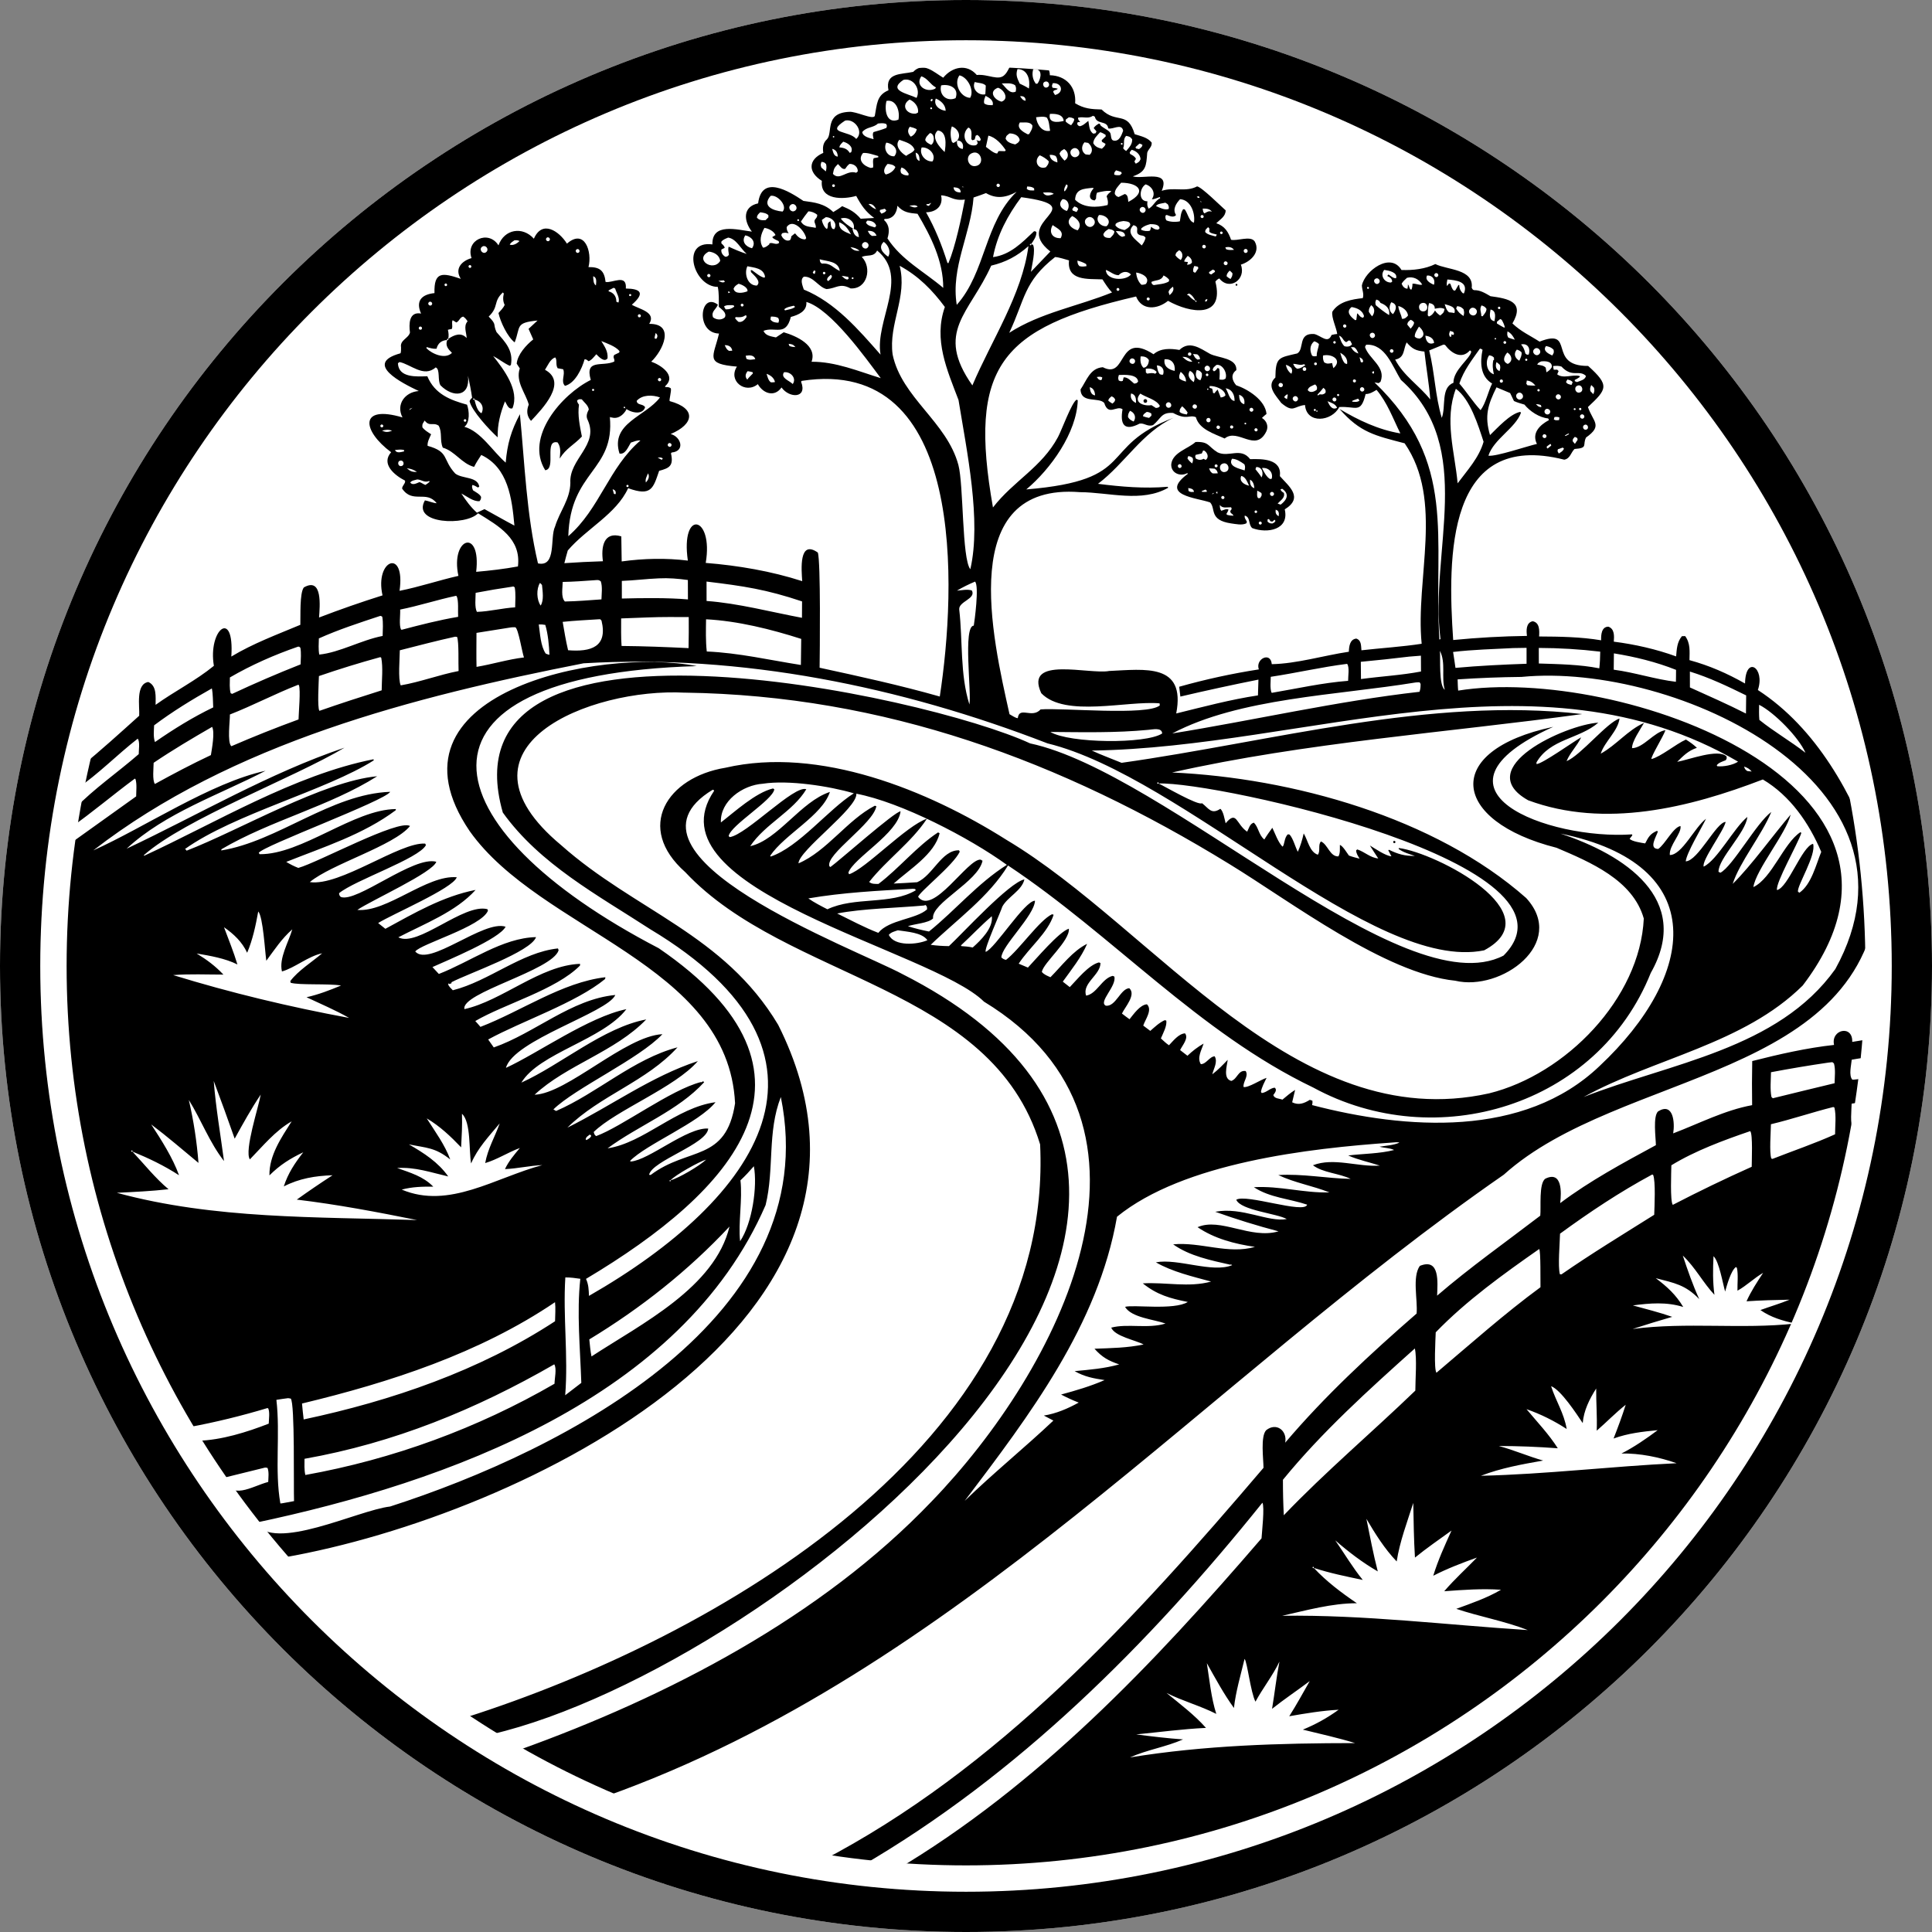 <?xml version="1.0" encoding="UTF-8"?>
<svg xmlns="http://www.w3.org/2000/svg" id="Layer_1" version="1.1" viewBox="0 0 200 200">
  <rect x="0" y="0" width="200" height="200" fill="#808080" stroke="none"/>
  <defs>
    <style>
      .st0 {
        fill: #fff;
      }
    </style>
  </defs>
  <path class="st0" d="M100,0C44.771,0,0,44.772,0,100s44.771,100,100,100,100-44.772,100-100S155.229,0,100,0h0Z"></path>
  <path d="M97.243,1.132c69.848-2.549,123.493,73.143,93.424,137.388-23.752,57.076-98.769,78.211-148.125,40.4C-32.83,122.966,4.533,6.247,97.243,1.132ZM81.64,24.154c-.297-.067-.377-.096-.677-.007l-.087.182c.117.364.542.743.927.508.064-.138.116-.208.102-.362.129-.116.26-.218.4-.32.269.356.592.637,1.05.626l.102-.125c-.137-.75-1.371-2.11-2.022-1.149,0,.307.06.385.204.648ZM106.749,25.27c-.076-.093-.2.057-.094.114.069.039.145-.053.094-.114l.191.073c.277.582-.115,2.128-.218,2.798.665-.706,1.335-1.407,2.009-2.105-4.164-3.256,4.556-4.604-3.012-5.624-1.396,1.868-2.486,3.891-2.921,6.204,1.785-.233,3.027-1.519,4.225-2.659.138-.051.117-.017.266.061.02.47-.294.873-.539,1.253ZM122.897,30.488l.015.068.113.013c.231.238.414.447.727.572-.053.056.027.145.089.098.078-.056-.025-.17-.089-.098-.145-.294-.362-.627-.672-.758l-.183.106ZM46.4,35.085c-.071-.076-.184.046-.103.111-.597.033-.973.347-1.108.907-.359.028-.682-.081-1.026-.173l-.018.121c.594.599,1.945,1.178,2.642.48-.399-.4-.71-.739-.491-1.335.07.06.168-.045.103-.111.601-.412,1.336-.727,1.906-.088.01-.497-.363-1.235.101-1.734-.145-.215-.237-.343-.458-.489-.369.087-.364.452-.712.61-.127-.088-.243-.163-.38-.236-.143.293.053.603-.094.916-.145.016-.255.03-.394.077.072.316.106.623.032.943ZM48.997,41.271c-.068.075.059.175.116.092.113.426.284,1.228.735,1.412.324-.645-.058-1.267-.735-1.412.054-.073-.058-.161-.116-.092ZM64.583,42.127c-.073.075.052.184.117.103l.157.139c-.308.601-.929,1.082-1.621.817l.028.074-.134-.113c.529,5.645-4.103,5.559-4.299,12.358,3.264-2.833,4.185-7.095,7.465-9.904-.311-.053-.691.121-.991.217-.267.424-.563,1.263-1.174,1.133-.993-3.148,2.726-3.842,4.188-5.808-.767-.279-1.835-.299-2.41.354.046.491.666.273.873.662-.283.883-1.569.533-2.083.071.063-.074-.051-.175-.117-.103ZM119.815,81.015c-.065.077.061.173.118.091.562.258,4.126,2.336,4.499,2.041.683.516.957,1.213,1.894.58.318.245.444,1.094.552,1.5,1.164-1.395,1.062.076,2.227.87.185-.344.269-.825.696-.937.493.493.495,1.281,1.082,1.745.253-.422.54-.815.828-1.213.294.595.588,1.486,1.048,1.95.228-.108.166-.958.569-1.278l.173.033c.375.424.57,1.253.848,1.782.281-.623.461-1.239.609-1.904.432.703.605,1.927,1.463,2.205.3-.396-.012-1.027.325-1.371.704.294.926,1.591,1.807,1.544.203-.352.138-.787.151-1.191.329.135.708.804.935,1.104.358.14.734.226,1.105.324-.163-.28-.356-.535-.355-.869l.118-.089c.768.252,1.33.86,2.168.934-.296-.443-.585-.89-.866-1.342.547.33,1.616,1.072,2.23,1.122-.114-.204-.221-.408-.324-.618l.073-.061c.923.453,1.633.655,2.682.637-.581-.196-1.188-.355-1.686-.724l.028-.092c3.901.506,15.956,6.771,8.826,10.59-11.456,2.353-31.195-18.006-45.202-21.424-15.191-5.882-31.703-9.26-48.025-8.289-17.558,3.444-36.43,8.269-50.753,19.368,5.36-2.404,12.144-7.006,17.835-8.243-4.802,2.5-10.381,4.349-14.388,8.067,7.463-3.519,14.727-7.814,22.559-10.458-5.364,3.195-16.409,7.3-20.772,11.124l.03.067c7.408-3.414,15.521-8.36,23.736-9.99l.038.109c-4.956,3.141-14.457,5.539-19.568,9.195l.091.17-.159-.012.113-.182.147.181c5.437-2.098,14.127-7.191,19.725-7.703-4.91,3.111-11.03,4.56-16.118,7.554l-.026.127c5.869-.945,11.358-5.852,17.493-6.069-.548.93-13.185,5.598-13.608,6.315l.088.141c4.354.055,9.746-4.642,14.109-4.672l-.023.125c-3.361,2.514-7.465,3.807-11.329,5.345.412.248.799.449,1.25.623,2.024-.554,10.334-5.066,11.565-4.338-1.677,2.058-8.137,3.934-10.376,5.804,3.118.473,9.303-4.154,11.942-3.985l.081.158c-.713,1.396-7.375,3.636-8.994,4.978.024.215.03.227.174.388,1.657.633,7.52-4.281,9.892-3.644-.334,1.113-6.737,4.003-8.174,4.986,3.07.275,7.199-3.651,10.293-3.381-.371,1.141-6.753,3.858-8.139,4.742l.749.595c3.004-1.634,5.942-3.356,9.339-4.027-2.038,2.271-5.321,3.512-8,4.908,2.002,1.073,6.762-3.551,9.225-2.913l.055.156c-.672,1.66-6.974,3.444-7.528,4.225,1.421,1.649,7.085-3.314,9.354-2.565-.64,1.27-6.055,3.487-7.572,4.177l.662.713c3.251-1.257,6.586-3.742,10.062-3.813-.537,1.527-7.037,3.766-8.755,4.67l.004.107-.226.08-.065-.074-.05.079c.004.205.33.479.476.639,3.753-.942,7.088-3.929,10.885-4.33l.068.188c-.646,2.105-10.146,4.406-9.751,6.094,3.911-.861,7.843-4.534,11.97-4.687l-.007.177c-2.484,2.512-7.773,3.957-10.839,5.742.185.194.358.405.535.607,4.243-1.632,8.431-4.61,12.931-5.141l-.024.182c-3.009,2.476-8.642,4.365-12.108,6.264l.58.823c4.273-1.495,8.018-4.996,12.582-5.43-.779,1.823-10.548,4.668-11.322,7.545,3.327-1.529,8.555-5.268,12.467-6.077-2.432,3.177-9.024,4.533-10.869,7.603,4.113-1.865,8.488-5.703,12.924-6.54-3.233,3.359-8.243,4.706-11.557,7.794,3.379-.123,9.37-6.073,13.233-6.268-2.416,2.567-9.011,5.569-11.281,7.782l.211.179-.218-.016.015-.15.268.155c4.281-1.857,8.011-5.389,12.566-6.589-3.198,3.542-8.032,4.984-11.399,8.314,4.506-2.234,8.691-5.316,13.506-6.888-2.325,2.714-8.502,5.102-10.782,7.34.076.229.056.266.252.425,2.688-.986,7.702-4.792,10.859-5.599l.03.034.186-.114.109.099c-2.718,2.968-6.79,4.469-9.999,6.846,3.761-.565,7.094-4.225,11.174-4.777-1.704,2.138-7.161,4.34-8.852,6.083l.086.058c1.872-.139,5.815-3.549,8.01-3.413-.106,1.614-5.835,3.336-6.121,4.789l.165.015c3.898-2.941,7.8-1.304,8.736-7.416-.701-14.483-20.116-17.802-27.472-28.175-9.667-14.24,13.31-19.072,23.503-17.086-31.558.939-27.957,16.723-3.932,29.207,18.999,12.999,7.637,25.188-7.531,34.228.268.585.283,1.129.307,1.761,17.533-10.052,28.047-24.941,6.336-37.961-5.414-3.52-11.415-6.719-15.255-12.075-6.606-23.159,43.86-12.132,54.588-7.158,14.017,2.984,38.661,27.328,49.007,21.966,9.423-9.46-29.767-18.042-35.711-17.814.055-.075-.06-.163-.118-.091ZM13.602,119.119c-.054.066.047.152.104.089,1.218,1.297,2.373,2.765,3.741,3.9-1.772.199-3.572.284-5.353.37,10.119,2.75,20.661,2.477,31.077,2.822-4.125-.832-8.267-1.616-12.447-2.117,1.213-.87,2.447-1.71,3.701-2.52-1.776.053-3.459.334-5.046,1.156.438-1.367,1.139-2.406,2.015-3.534-1.379.656-2.424,1.316-3.503,2.392-.03-2.084,1.216-3.876,2.302-5.596-1.711.979-3.008,2.592-4.328,3.939-.592-.919.912-5.441,1.126-6.708-.984,1.459-1.845,3.024-2.696,4.563-.701-1.999-1.424-3.99-2.169-5.973.22,2.801.696,5.511,1.064,8.29-1.5-1.916-2.364-4.269-3.643-6.328.498,2.148.831,4.321,1.001,6.52-1.624-1.344-3.21-2.717-4.896-3.985,1.045,1.595,2.238,3.465,2.881,5.262-1.574-1.014-3.098-1.743-4.825-2.453.064-.067-.048-.163-.104-.089ZM69.416,122.184c-.072-.067-.158.067-.067.105.062.027.118-.06.067-.105.832-.218,3.04-1.511,3.683-2.145-.661.178-3.25,1.625-3.683,2.145ZM135.89,162.227c-.052.072.061.154.114.083,1.327,1.421,2.858,2.568,4.458,3.656-2.605-.001-5.199.733-7.732,1.298,8.504-.116,16.953.943,25.428,1.481-2.401-.937-4.979-1.384-7.405-2.198,1.593-.581,3.16-1.118,4.632-1.975-1.979-.138-3.908.009-5.879.153,1.054-1.235,2.261-2.32,3.388-3.487-1.552.559-3.053,1.128-4.525,1.883.499-1.625,1.19-3.133,1.891-4.678-1.277.925-2.559,1.801-3.784,2.798-.12-1.883-.137-3.773-.176-5.659-.626,1.976-1.403,4.006-1.716,6.058-1.261-1.318-2.214-2.849-3.135-4.413.368,1.82.712,3.649,1.178,5.446-1.6-.929-3.008-2.007-4.403-3.216.944,1.356,1.804,2.82,2.849,4.097-1.705-.357-3.413-.702-5.071-1.245.057-.073-.062-.16-.114-.083ZM96.372,5.611C54.856,6.95,17.32,38.921,8.409,79.34c2.054-1.675,4.032-3.473,6.001-5.246.06-.959-.385-3.277.942-3.494.901.392.751,1.553.756,2.364,1.952-1.401,4.186-2.521,6.033-4.038-.634-3.735,2.139-6.021,1.806-.96,2.246-1.355,4.73-2.273,7.143-3.285.034-.852-.087-3.296.366-3.872,1.959-1.114,1.652,1.966,1.572,3.116,2.167-.831,4.357-1.595,6.571-2.292-.835-3.712,2.404-4.931,1.762-.471,2.048-.403,4.052-1.087,6.094-1.548-.854-3.981,2.383-5.007,1.838-.418,1.427-.124,2.915-.297,4.324-.558.349-2.883-1.985-4.18-4.126-5.503-1.243,1.321-6.908,1.138-5.504-1.336.422.073.789.262,1.218.297-1.069-1.398-2.503.091-3.583-1.527.037-.341.405-.568.298-.82-1.065-.541-2.509-1.717-1.431-2.933-3.005-2.239-3.355-4.946,1.177-3.604-.702-1.344.256-2.633,1.688-2.732-1.727-.817-5.772-2.846-1.902-3.905.078-.091.063-.509.064-.621-.139-.752.784-.93.923-1.532-.112-.869-.12-2.191,1.149-1.963-.59-1.324.078-1.985,1.389-2.117-.064-2.244.808-2.128,2.724-1.477-.666-1.044.082-1.851,1.112-2.147-.654-1.883,1.759-2.958,2.788-1.318.599-1.679,2.485-2.005,3.666-.689.857-1.971,2.592-.808,3.423.51,1.844-1.615,2.634.872,2.228,2.428,1.213-.018,1.642.397,1.771,1.537.716.141,2.219-.884,2.097.682,1.537.022,2.021.458.62,1.678.742.456,2.566.756,1.8,1.98,2.717-.027,1.426,2.763.209,3.913.994.345,2.647,1.446,1.452,2.526l-.017.101c.279.004.36-.015.592.132.092.28-.215,1.267-.11,1.326,2.801.76,2.506,2.392.096,3.405,1.095.292,1.513,1.781.109,1.914l-.08.087c.3,1.311-.185,1.532-1.224,1.811-.621,1.811-.8,2.668-3.209,1.797-1.224,2.683-4.335,4.196-6.249,6.45-.121.436-.248.871-.353,1.312,1.33-.093,2.661-.159,3.993-.199-.205-1.427.047-3.131,1.902-2.576l.039,2.595c2.277-.311,4.567-.367,6.849-.087-.775-5.389,2.683-4.654,1.851.24,3.347.267,6.789.854,9.989,1.888-.08-1.172-.364-4.345,1.614-2.963.312.878.206,10.502.186,11.925,4.151.9,8.355,1.82,12.441,2.982,1.706-11.13,2.804-35.326-14.295-32.675l-.064.087c.686,1.751-1.225,1.724-2.024.594-.728,1.037-1.902.631-2.452-.343-1.295,1.065-3.118-.348-2.164-1.817-3.369-.282-2.433-.978-1.856-3.421-2.469-.062-1.965-4.392-.116-2.988-.207.524-.721.687-.504,1.304.347.28.904.323,1.233-.006.203-.483-.326-.798-.635-1.081.004-.66.03-1.414-.103-2.06-2.517.006-3.897-4.848-.558-4.397-.06-2.286,2.575-1.515,4.086-1.325-.85-1.095-.979-2.576.647-2.925.367-2.992,3.163-1.281,4.688-.254,1.184.16,2.184.278,3.092,1.155.322-.191.624-.38.919-.612.818.338,1.33.62,1.919,1.303l1.398-.079c-.89-.64-1.35-1.326-1.863-2.283-1.354.382-3.764.457-3.556-1.56-1.452-.898-1.435-2.196.149-2.897-.08-.549-.045-1.028.395-1.425.61-.678-.283-2.704,2.279-2.822.72-.073,2.492.872,2.658.415.228-1.137.164-2.131,1.415-2.647-.371-1.853,1.335-1.626,2.56-1.906,1.026-1.082,2.136.029,3.107.605.921-1.129,2.441-1.482,3.474-.283,1.182-.12,2.267.674,2.907-.037.507-.504.449-1.266,1.338-1.362,1.121.064,3.347-.173,3.317,1.425,1.684.039,2.757,1.215,2.621,2.903.929.562,1.673.616,2.738.643,1.54,1.524,2.686.084,3.426,2.558.628.202,1.338.33,1.761.871.036.472-.344.639-.464,1.048-.098,1.387-.125,1.982-1.493,2.444,1.03.338,3.955-.77,2.994,1.498,1.271-.416,2.482.166,3.662-.458.466.054,2.475,2.062,2.958,2.479-.002.642-.566.927-.971,1.335.882.285,1.26.926,1.53,1.712.661.151,1.994-.454,2.439.16.641,1.109-.41,2.103-1.425,2.414.583,1.52-1.171,2.752-2.229,1.431-.193.091-.279.157-.407.328.97,3.861-2.61,3.274-4.905,1.988-1.079.886-2.703,1.051-3.306-.45-14.08,3.262-17.388,7.256-14.815,21.84,2.124-2.755,5.045-4.141,6.733-7.292.38-.709,1.44-3.632,1.934-3.869l.111.07c-.11,3.356-2.806,7.113-5.329,9.224,11.737-.974,7.29-4.379,15.239-7.417-3.257,1.521-5.008,4.705-7.815,6.836,2.399.304,4.796.512,7.198.307l.076.095c-2.748,1.575-6.155.473-9.138.462-12.858-1.016-9.059,15.079-7.296,22.986.202.11.645.416.856.408.16-1.271,1.472.086,2.363-.905,2.234-.185,11.029.68,12.338-.413l-.022-.213c-3.341-.307-9.784,1.505-12.248-1.052-1.813-3.911,4.984-1.906,7.034-2.301,3.682-.165,7.949-.837,6.936,4.399,2.769-.682,5.644-1.45,8.462-1.871l.05-1.634c-2.704.541-5.397,1.126-8.082,1.756l-.122-1.017c2.712-.765,5.461-1.364,8.245-1.796-.386-1.074,1.222-1.887,1.34-.541,2.602-.051,5.357-.896,7.977-1.287.021-.553.1-1.288.771-1.362.542.176.486.748.531,1.212,2.066-.234,4.187-.361,6.237-.676-.673-6.787,2.321-14.834-1.762-20.752-3.058-.8-4.605-1.104-6.739-3.551,1.971,1.166,4.009,2.143,6.295,2.527-.766-1.547-1.344-3.185-2.465-4.507-.37.217-.686.426-1.13.434-.516,2.083-.982,1.235-2.729,1.343-.757,1.506-3.388,1.796-3.547-.211-1.166.119-1.182.868-2.457-.209-.535-.749-1.598-1.744-.61-2.634.03-2.13.348-2.042,2.266-2.496.77-.451.02-2.148,1.77-2.007.726.19,1.403,1.036,1.78.097.197-.059.381-.084.585-.105-.075-.63-.612-1.688-.506-2.299.682-1.081,2.063-1.289,3.152-1.41.151-.429-.082-.872-.092-1.308.292-1.498,2.964-3.513,4.099-1.605,1.213.043,2.448-.099,3.505-.614,1.247.623,3.995.495,3.765,2.458.096.149.081.209.265.245.611-.018,1.149.321,1.675.624,1.856.254,3.59.569,2.276,2.82.906.861,1.788,1.224,2.806,1.884,3.792-1.486.723,2.546,5.033,2.515,2.237,2.019,1.965,2.395-.024,4.255.529,1.544,1.571,1.907-.191,3.151-.406.773.261,1.091-1.198,1.191-.385.382-.444.995-1.058,1.108-12.197-3.095-12.095,10.013-11.501,18.668,2.54-.249,5.086-.391,7.638-.425-.075-.561-.105-1.368.589-1.519.744.134.702.991.667,1.577,2.143.011,4.301.041,6.421.395-.015-.548.027-1.394.744-1.41.657.221.611.985.568,1.552,2.161.274,4.4.778,6.45,1.527.069-.762.089-1.476.602-2.096l.338-.004c.554.757.454,1.601.443,2.486,2.049.558,3.91,1.374,5.752,2.42.049-2.973,2.111-1.626,1.328.673,6.077,3.951,9.838,10.826,12.204,17.498C189.633,41.327,144.036,2.73,96.372,5.611ZM105.33,7.15c-.206.62-.037.926.23,1.505.322.158.653.306.95.509.156-.885-.1-1.997-1.18-2.014ZM106.966,7.147c-.167.515-.068,1.104.273,1.532l.175-.032c.386-.584.552-1.59-.447-1.5ZM99.32,7.8c-.611.847.072,2.262,1.106,2.33.476-.767-.264-2.159-1.106-2.33ZM95.372,7.9c-.681.99.553,1.737,1.437,1.28l.08-.126c-.607-.315-.842-.947-1.517-1.154ZM93.526,8.266c-1.686,1.12.453,1.415,1.356,1.868.461-.884-.324-2.11-1.356-1.868ZM108.222,8.444c-.467.111-.168.824.238.569.293-.175.092-.655-.238-.569ZM100.908,8.488c-.333.702.362,1.435,1.09,1.272.022-.301.042-.6.05-.901-.262-.286-.76-.25-1.141-.371ZM103.698,8.639c.397.371.822,1.151,1.452.843.035-.292.065-.378-.058-.652-.391-.279-.934-.197-1.394-.19ZM108.983,8.614c-.07.229-.135.25-.022.473.194.021.35.037.538.091-.181.223-.37.056-.478.325.062.112.121.225.193.331.967-.229.722-1.308-.232-1.221ZM97.428,8.839c-.253.957.563,1.729,1.493,1.322.39-1.033-.607-1.504-1.493-1.322ZM103.307,9.083c-.991.371-.402,1.25.373,1.44.826-.278.241-1.276-.373-1.44ZM102.028,9.921c-.106.276-.217.489-.139.789.292.193.525.17.872.177.133-.495-.359-.77-.733-.966ZM105.596,9.963c.173.238.262.421.575.47.021-.374-.237-.517-.575-.47ZM96.416,10.241l-.108.179.165.077.092-.204-.149-.052ZM96.874,10.204c-.271.696.384,1.198,1.022,1.266-.011-.609-.486-1.048-1.022-1.266ZM94.162,10.305c-.953.592-.3,1.573.66,1.455l.216-.115c.073-.598-.35-1.112-.875-1.34ZM91.771,10.446c-.235.887-.029,2.446,1.233,1.941.183-.802-.189-2.135-1.233-1.941ZM96.301,11.189c-.031.123.164.167.189.043.028-.121-.162-.164-.189-.043ZM108.685,11.791c-.204.984.786.887,1.427.729-.054-.707-.871-.758-1.427-.729ZM113.149,11.986c-.565.364-.964.045-1.554.201.006.23.091.272.226.45l-.252.007-.065.175c.106.182.06.167.279.249.364-.074.596-.337.88-.557.1.461.07,1.061.522,1.327l.236-.049.086-.189c-.099-.113-.195-.227-.291-.342.151-.233.321-.331.551-.469l.129.08.014.094c.258.284.901.518,1.03.813.091.209.036.687.303.768.627.154.849-.541,1.025-1.009-.154-.82-1.091-.091-1.542-.246-.12-.872-1.196-.34-1.391-1.212l-.186-.091ZM107.254,12.137c.078.737.613,1.579,1.453,1.402-.09-.445-.084-1.012-.349-1.374-.345-.145-.741-.061-1.105-.028ZM110.646,12.143l-.312.228-.02.202c.184.19.336.276.568.393.168-.239.308-.359.321-.655-.198-.13-.323-.149-.557-.168ZM87.488,12.482c-2.138,1.388.442,1.004,1.145,1.904.834-.721-.136-2.139-1.145-1.904ZM105.574,12.68c-.383.59.359.99.805,1.223l.154-.021c.165-.288.355-.542.343-.886-.266-.451-.865-.287-1.303-.317ZM90.885,12.788c-.49.465-1.184.329-1.626.884.064.489.765.616,1.174.736-.038-.254-.143-.512-.007-.734.449-.13.896-.253,1.33-.429.07-.227.083-.211-.026-.42-.294-.105-.543-.067-.845-.036ZM94.183,13.122c-.285.361-.198.703.097,1.024.317-.125.555-.444.626-.767-.242-.128-.461-.193-.724-.256ZM98.537,13.084c-.191.473-.15,1.118.005,1.602l.131.118c.95-.347.7-1.403-.136-1.721ZM100.244,13.204c-.809.697-.305,2.076.806,1.825l.161-.18c-.026-.178-.033-.216-.142-.369.146.093.216.112.389.111l.07-.168c-.113-.244-.136-.299-.352-.453l-.172.078c-.035.13-.07.259-.103.389l-.23.086-.12-.115c-.007-.403.147-1.027-.307-1.205ZM97.076,13.505c-.762.679.179,1.726.716,2.232.121-.699.275-2.124-.716-2.232ZM113.892,13.683c-.301.319-.689.673-.719,1.13.189.373.505.495.897.583.157-.161.349-.28.371-.508l-.366-.211-.028-.162.416-.395-.013-.165c-.187-.109-.348-.216-.559-.271ZM96.267,13.774c-.213.222-.443.403-.487.722.125.276.358.363.611.499.414-.233.367-1.181-.124-1.221ZM104.507,13.81c-.255.2-.343.21-.409.537.167.404.609.512.996.605.258-.154.344-.169.47-.45-.089-.497-.606-.69-1.057-.692ZM86.215,14.168c.008.077.125.088.146.013.036-.116-.161-.133-.146-.013ZM102.314,14.042l-.253,1.161c.283.198.834.702,1.172.685l.129-.239c.15-.027.511.006.667.006l.084-.107c-.396-.606-1.06-1.352-1.8-1.506ZM116.57,14.067c-.365.403-.105.827-.303,1.281.115.152.159.189.313.284.312-.367.651-.701.622-1.213-.191-.261-.308-.296-.632-.353ZM93.101,14.47c-.541.591.172,1.372.711,1.666.299-.25.666-.314.859-.639-.223-.65-.989-.809-1.57-1.027ZM99.079,14.542c-.082.436.117.824.584.881.121-.447-.068-.892-.584-.881ZM87.292,14.668c-.198.205-.336.302-.413.58.485.064.804.125,1.087.579l.145-.066c.256-.576-.331-.957-.819-1.093ZM91.75,14.764c-.329.618.09,1.465.828,1.415.548-.67-.131-1.32-.828-1.415ZM112.266,14.731c-.348.386-.344.965.119,1.254.136.014.274.033.41.041.421-.363.231-.921-.146-1.233l-.383-.061ZM116.041,14.847c-.052.091.079.185.149.106.091-.099-.085-.224-.149-.106ZM117.958,14.859l-.412.372.055.138.313.067c.183-.152.307-.192.356-.434-.116-.075-.174-.108-.311-.142ZM95.409,15.267c-.284.711.392,1.504,1.129,1.439.425-.708-.411-1.516-1.129-1.439ZM110.991,15.431c-.449.326.009,1.053.497.787.589-.299.027-1.19-.497-.787ZM86.145,15.408c.099.329.163.772.577.804,0-.391-.174-.718-.577-.804ZM110.164,15.429c-.261.166-.368.188-.485.482.108.295.308.489.516.716.494-.301.453-.901-.031-1.197ZM117.15,15.506l-.206.264.042.165c.276.162.45.219.608.502l-.161.276c.045.082.082.164.146.233.281-.158.355-.163.49-.466-.036-.506-.453-.857-.919-.974ZM89.347,15.834c-.619.727.056,1.356.795,1.553l.236-.044c.066-.361-.084-.634.07-.97l.473-.089-.006-.131c-.488-.133-1.061-.358-1.568-.317ZM94.786,15.8c.047.321.034.756.408.865-.006-.339-.016-.754-.408-.865ZM100.581,15.87c-.689.315-.371,1.423.38,1.324,1.072-.119.591-1.792-.38-1.324ZM108.665,16.032c.023.448.395.682.799.78-.02-.3-.011-.401-.177-.66-.233-.107-.367-.129-.623-.12ZM107.634,16.076c-.654.537-.204,1.535.638,1.238.179-.237.277-.312.299-.614-.225-.245-.623-.502-.937-.624ZM85.038,16.759c-.096.288-.105.301-.011.588.154.132.306.27.467.394.058-.279.091-.468.022-.753-.195-.199-.201-.194-.478-.229ZM86.73,16.995c-.387.401-.399.457-.505,1.005.698.76,1.431-.451,2.407-.116l.163-.135c.033-.478-.41-.802-.859-.78-.201.156-.303.302-.441.51-.326.093-.516-.282-.729-.478l-.035-.006ZM91.885,16.968c-.265.274-.551.777-.19,1.094.411-.078.846-.374.997-.771-.193-.25-.501-.29-.807-.323ZM93.317,17.338c-.112.284-.123.291-.037.581.256.205.428.237.75.247l.038-.183c-.216-.289-.388-.549-.752-.646ZM115.532,17.632c-.143.196-.207.198-.185.45.217.076.37.065.598.046l.181-.18-.058-.141c-.178-.064-.351-.128-.535-.174ZM116.059,18.916c-.283.339-.696.707-.655,1.173.155.2.157.245.399.304.21-.108.419-.212.633-.31.354.085.326.524.366.817,1.999-1.037,1.068-1.98-.743-1.984ZM103.191,19.085c-.134.175.137.389.276.218.155-.178-.139-.41-.276-.218ZM86.147,19.186c-.05.198.274.246.284.042.014-.17-.247-.208-.284-.042ZM110.388,19.079c-.125.247-.242.392-.226.671l.059.063c.15-.222.301-.354.298-.627l-.131-.107ZM118.599,19.085c-.654.383-.784,1.77.183,1.753-.029.359-.042.429.123.766.485-.246.68-.84,1.196-1.085l-.031-.121c-.228.052-.63.28-.832.213.451-.61.014-1.326-.64-1.527ZM99.565,19.366c.067.002.181.017.245,0l-.181-.043-.064.042ZM106.329,19.306l-.038.244c.224.208.474.159.774.164l-.016-.217c-.238-.177-.436-.175-.72-.191ZM98.713,19.388c.016.414.363.542.734.53.022-.451-.386-.507-.734-.53ZM113.11,19.446c-.926.094-1.765.103-1.817,1.228.869.883,2.266.818,3.362.554.094-.336-.003-.588-.096-.915.125-.248.284-.347.497-.515-.346-.116-1.107.048-1.49.147-.096.222-.098.387-.106.624l-.146.182c-.775-.103-.472-.877-.092-1.262l-.113-.044ZM107.969,19.931c.252.452.723.313,1.118.139-.263-.22-.772-.134-1.118-.139ZM102.068,19.989c-.427.158-.852.321-1.286.457-.284,3.81-2.372,7.22-1.74,11.112,3.018-3.385,2.849-8.482,6.197-11.701-1.064.59-2.082.771-3.171.131ZM79.772,20.276c-.934,1.081.273,1.541,1.243,1.626.547-.589-.545-1.783-1.243-1.626ZM97.422,20.221c.247,1.092-.513,1.747-1.558,1.755.941,1.662,1.649,3.423,2.214,5.239l.101.03c.734-1.769,1.335-4.655,1.707-6.585-1.307.149-1.438-.382-2.464-.439ZM123.884,20.376c.142.104.114.128.3.104l-.09-.179-.21.076ZM109.997,20.617c-.515.515-.154,1.019.435,1.226.373-.424.201-1.231-.435-1.226ZM122.163,20.619c-.431.451-.808,1.072-.416,1.64-.257.306-.655.101-.968-.01l-.126.064c-.011.241-.03.295.091.5.385.173.982.187,1.394.097.09-.461.073-.853.34-1.251l.157.011c.323.395.444,1.265.961,1.38.159-.932-.306-2.359-1.433-2.43ZM124.281,20.795l.029.154.052-.02-.049-.13-.032-.004ZM96.127,21.12l-.24.022.055.112.217.062.252-.319-.285.124ZM120.468,21.017c-.274.059-.637.078-.802.313.397.169.899.455,1.319.299.028-.238.01-.267-.096-.484l-.254-.166-.166.038ZM81.823,21.234c-.319.293.087.823.453.591.466-.278-.063-.968-.453-.591ZM89.908,21.12c.262.256.445.426.794.545-.171-.315-.394-.612-.794-.545ZM94.133,21.291c.292.131.561.277.87.094-.247-.231-.562-.105-.87-.094ZM92.898,21.303c-.056.771-.485,1.399-1.318,1.358l-.064.11c.578.534.577,1.203.354,1.911,1.462,2.242,3.764,3.406,5.774,5.119.003-2.775-1.272-5.323-2.661-7.668-.899-.092-1.456-.132-2.085-.831ZM111.208,21.374l-.211.277.059.148.389.149.169-.291c-.112-.234-.173-.196-.406-.284ZM118.11,21.482c-.379.28.171.806.433.415.19-.269-.172-.616-.433-.415ZM91.588,21.61l-.487.122-.029.15.179.24c.21-.1.396-.131.499-.347l-.161-.166ZM124.5,21.597c.041.201.021.368.192.492.259-.148.464-.301.76-.163-.197-.327-.608-.343-.952-.329ZM83.683,21.879c-.273.344-.53.686-.772,1.053.354.605.939.51,1.532.656.063-.31-.154-.494-.126-.711.033-.252.3-.291.282-.645-.244-.208-.592-.352-.916-.352ZM78.699,21.975c-.203.201-.294.247-.351.533.204.308.575.306.908.28l.289-.292-.003-.222c-.232-.223-.536-.255-.843-.299ZM113.771,22.26c-.45.546.176,1.233.787,1.156.612-.583-.152-1.205-.787-1.156ZM124.299,22.349c-.097.201.233.329.298.116.061-.183-.218-.292-.298-.116ZM110.999,22.364c-.772.587-.204,1.271.554,1.481.528-.574.028-1.201-.554-1.481ZM85.485,22.482l-.403.283c.021.264.26.817.527.95.227-.413-.107-.574.36-.815.032.303.01.56.225.799l.171.02c.387-.603-.26-1.247-.881-1.237ZM112.528,22.563c-.607.426.184,1.311.675.755.401-.43-.203-1.105-.675-.755ZM87.036,22.62c.227.341.969.917,1.347,1.068.162-.779-.645-1.305-1.347-1.068ZM82.548,22.741c-.076.134.165.204.173.05.005-.093-.128-.132-.173-.05ZM89.778,22.842l-.137.191c.173.363.581.392.93.509l.135-.166c-.117-.402-.542-.546-.928-.534ZM116.301,22.882c-.314.052-.559.071-.806.292l-.028.171c.265.317.56.383.942.472.26-.149.457-.241.596-.523.021-.387-.429-.371-.704-.413ZM86.873,23.01c-.089.795.629.994,1.225,1.251-.316-.556-.605-1.017-1.225-1.251ZM119.08,23.199c-.369.104-.627.184-.924.432l-.025.159c.262.123.634.175.914.088.065-.151.089-.231.109-.399.291.197.367.281.727.299l.153-.126c-.009-.439-.621-.442-.954-.452ZM108.973,23.3c-.436.743-.04,1.39.824,1.356.414-.736-.348-.997-.824-1.356ZM117.336,23.308c-.862.843.271,1.511.859,2.101.185-.269.323-.473.393-.794-.188-.317-.446-.165-.71-.337-.427-.279.196-.772-.541-.969ZM125.063,23.514c-.18.189-.3.231-.303.504.239.288.747.361,1.097.462l.113-.192c-.297-.112-.541-.078-.785-.296l.015-.329-.136-.149ZM79.133,23.591c-.365.637-.586,1.38-.146,2.046.276-.01.45-.187.658-.348v-.095c.354-.148.68.229,1.011-.056l-.05-.175c-.18-.1-.603-.239-.659-.423l.334-.205c-.164-.396-.724-.69-1.149-.744ZM88.245,23.651c.064.401.222.832.671.898-.055-.334-.05-.478-.266-.745l-.405-.154ZM114.769,23.706c-.285.184-.388.231-.553.536.024.366.411.399.713.39.199-.207.406-.368.433-.67-.204-.209-.313-.198-.594-.256ZM89.83,23.905c.146.256.181.375.443.521l.466-.022c-.148-.406-.498-.539-.909-.499ZM115.508,23.919c.226.291.306.462.654.599l.307-.095c-.025-.502-.57-.496-.961-.504ZM126.3,24.085c-.024.184.271.202.269.016.003-.164-.252-.18-.269-.016ZM77.156,24.361c-.438.629.039,1.187.693,1.338.453-.628-.039-1.197-.693-1.338ZM56.56,24.65c-.151.198.151.444.314.255.187-.203-.153-.48-.314-.255ZM75.382,24.595c-.265.107-.485.189-.694.393l-.021.185c.14.152.325.28.35.488l-.335.165c-.063.319.133.601.406.754.221-.02.212-.031.367-.193-.017-.285-.126-.576-.019-.852.611.284,1.22.548,1.864.751-.624-.535-1.076-1.565-1.919-1.691ZM53.256,24.875c-.187.131-.388.238-.485.454.355.117.768-.12,1.005-.379-.195-.092-.307-.091-.52-.074ZM89.355,25.139c-.406.362.306.885.53.389.148-.315-.274-.624-.53-.389ZM91.487,25.036c-.626.573-.093,1.169.454,1.538.334-.517.009-1.219-.454-1.538ZM124.487,25.426c-.145.213.208.419.322.188.107-.201-.2-.381-.322-.188ZM49.944,25.519c-.467.265.081.936.434.532.254-.279-.109-.725-.434-.532ZM106.463,25.481c-1.169,1.034-2.337,1.656-3.854,2.018-2.228,4.978-5.878,6.803-1.949,12.399,1.976-4.664,5.138-9.384,5.804-14.418ZM88.038,25.586c.275.305.523.418.947.369-.314-.247-.554-.318-.947-.369ZM126.843,25.602l.09.204c.285.1.518.077.811.055-.228-.3-.55-.324-.901-.259ZM59.704,25.807c-.221.114-.05.462.175.358.248-.106.06-.489-.175-.358ZM128.91,25.774c-.29.058-.152.512.122.396.229-.088.117-.452-.122-.396ZM90.8,25.934c-.35.716-1.011.401-1.59.662,1.088,1.102.585,3.356-1.159,3.262-1.131-.603-1.439-.005-2.49.067-.826-.191-1.354-1.323-2.337-1.285-.443.284-.133.948-.014,1.335,3.267,1.338,5.657,4.143,7.943,6.736-.608-3.553,3.044-8.005-.353-10.777ZM122.069,25.901c-.236.197-.338.221-.393.531.162.228.324.339.555.484.261-.306.231-.836-.163-1.015ZM73.373,26.046c-1.563.807.464,2.141,1.181.964-.068-.594-.631-.911-1.181-.964ZM122.949,26.486c-.162.198-.299.332-.369.583.153.04.239.051.392.052l-.085.294c.259-.045.315-.032.498-.215.035-.318-.162-.561-.436-.714ZM109.224,26.607c-3.27,2.568-3.106,4.384-4.749,7.846,3.254-2.092,7.101-2.739,10.641-4.177-.393-.421-.683-.869-.988-1.354-1.51-.068-3.691.18-3.465-1.967-.459-.121-.968-.311-1.439-.348ZM84.852,26.842c.055.251.005.299.228.448.927-.085,1.125.436,1.856.763-.136-1.035-1.296-.984-2.084-1.211ZM111.53,26.977c.029.295.016.346.205.569.275.08.469.048.743.003l-.039-.211c-.301-.177-.571-.276-.909-.361ZM126.696,27.174c-.098.217.227.39.353.189.158-.237-.243-.452-.353-.189ZM48.576,27.458c-.185.1.004.377.165.242.135-.107-.015-.328-.165-.242ZM77.366,27.563c-.36.772.018,2.017.986,1.998.503-.423-.305-1.065-.605-1.386l-.035-.193.116-.023c.375.259.859.699,1.302.792l.067-.104c-.149-.9-1.115-.935-1.831-1.085ZM93.13,27.514c.834,3.215-1.168,6.008-.725,9.19.938,4.476,5.607,6.952,6.808,11.432.547,2.04.354,9.704,1.235,10.79,1.159-5.017-.365-12.241-1.223-17.519-1.177-3.097-2.608-6.242-1.413-9.628-1.297-1.752-2.751-3.222-4.682-4.266ZM123.635,27.534c-.099.237-.155.345-.1.607.178.09.1.088.221.073l.296-.443-.044-.157c-.122-.028-.248-.064-.372-.08ZM84.251,28.012l-.116.211c.132.134.058.099.206.131l.08-.285c-.127-.077-.068-.073-.17-.057ZM114.478,27.945c.028,1.121,2.081,1.157,2.598.464-.403-.402-.906-.308-1.279.08-.504-.002-.858-.392-1.319-.545ZM125.552,27.905l-.39.263.013.14.206.109.393-.273-.031-.147-.192-.092ZM143.296,27.941c-.469.565.009,1.324.699,1.306l.123-.094c-.007-.31-.246-.466-.512-.585l.129-.153c.24.159.496.402.783.393.199-.625-.76-.801-1.222-.868ZM127.282,28.015c-.164.216-.298.308-.302.588.134.113.247.203.407.277.147-.248.196-.306.199-.59-.103-.115-.169-.196-.304-.274ZM85.204,28.202c-.08.125.101.266.203.157.132-.134-.106-.318-.203-.157ZM117.612,28.213c.039.466.201.932.543,1.262.19.008.297-.009.473-.082.485-.672-.457-1.115-1.016-1.18ZM148.558,28.313c-.23.179.086.52.282.304.173-.179-.09-.462-.282-.304ZM73.252,28.418c-.157.178.15.401.271.197.106-.169-.143-.35-.271-.197ZM86.007,28.44c-.189.182-.382.273-.391.544l.125.119c.192-.186.351-.258.378-.533l-.113-.129ZM87.132,28.556c.212.191.31.345.598.38l.121-.083-.034-.183c-.233-.057-.448-.092-.685-.114ZM120.451,28.512c-.256.6-.79.439-1.264.675.071.226.018.201.245.328.509-.091,1.112-.106,1.561-.373l.04-.181c-.186-.225-.331-.314-.582-.448ZM147.729,28.519c-.257.484.332.801.712.961.17-.518-.144-1-.712-.961ZM61.404,28.601c.024.305-.006.763.287.948.025-.342.131-.825-.287-.948ZM88.17,28.797c0,.146.234.101.178-.035-.035-.091-.18-.063-.178.035ZM142.397,28.848c-.387.216.054.777.355.452.223-.23-.079-.615-.355-.452ZM145.649,28.759c-.199.189-.417.367-.553.609.112.287.29.495.603.522.039-.166.049-.281.051-.449.152.169.143.527.347.544.101-.129.125-.458.122-.614.357-.048.68.186,1.01.09-.34-.573-.934-.873-1.581-.702ZM149.83,28.931c-.046.253-.094.425-.035.681l.201-.267.142.027c.109.265.15.546.383.718l.131-.027.325-.56.086.002c-.009.328.135.645.382.859l.106-.003c.501-1.233-.857-1.356-1.721-1.429ZM74.368,29.079c.225.098.442.241.676.087l-.109-.145c-.191.013-.378.03-.567.058ZM46.071,29.373c-.126.086-.016.294.126.238.191-.069.038-.357-.126-.238ZM76.457,29.372c-.241.152-.405.239-.52.516.137.6,1.012.443,1.443.263.055-.405-.591-.696-.923-.778ZM121.42,29.677c-.229.196-.371.261-.454.556l.11.322c.258-.236.51-.51.345-.878ZM141.528,29.751c-.057.093.07.201.152.129.121-.1-.073-.265-.152-.129ZM63.526,29.791l-.51.262-.015.105c.528.138.812.534.804,1.074l.211.09c.191-.453-.206-.997-.333-1.448l-.158-.083ZM115.65,29.835c-.159.097-.011.349.151.257.177-.094.016-.366-.151-.257ZM75.363,30.195l.038.148.177-.058-.113-.119-.102.029ZM52.06,30.272c-1.041.956-.385,1.46-1.472,2.501.883.889.412.74.812,1.607.907,1.035,1.759,1.886,1.49,3.4l-.121.088c-.614-.277-1.127-.706-1.72-1.015,1.097,1.394,2.762,3.556,1.998,5.415-.436.14-.58-.44-.77-.719-.489,1.241-.788,2.383-.758,3.723-.792-.703-2.711-2.76-2.908-3.745.069-.159.132-.234.262-.348-.104-.738-.262-1.548-.426-2.273.246,2.218-1.562,2.282-2.844.988-.33-.484-.011-1.691-.503-1.86-1.233,1.101-2.591-.337-3.748-.557l-.159.13c.066,1.53,1.954,1.377,3.044,1.341.77,1.862,2.39,2.469,4.111,2.946.226.616.326,1.841-.275,2.286,1.715.49,2.907,2.518,4.277,3.711.164-1.931.556-3.3,1.472-5.014.495,5.101.673,10.372,1.87,15.445,1.954.413,1.211-2.682,1.771-3.821.474-1.569,1.558-2.804,1.581-4.51-.147-2.489,2.961-3.885,1.812-6.476-.221-.402-.1-.743.098-1.126-.07-.44-.458-.708-.729-1.052-.26-.017-.275-.038-.482.112.009.202.076.282.195.441-.159,1.102.09,2.221.3,3.301-.818.865-1.64,1.218-2.296,2.278.051-.576.151-1.175-.221-1.67-1.442-.322-.103,2.745-1.279,2.879-2.131-3.427,1.703-7.844,4.716-9.346-.652-2.243,1.229-1.328,2.434-1.904.066-.335-.192-.385-.006-.684l.514-.246.031-.154c-.42-.502-1.288-.792-1.885-1.038.362.588.702,1.063.65,1.784-.324.463-.903-.146-1.167-.42-.227.252-.474.605-.799.723-.165-.123-.201-.195-.412-.202-.274.97-.976,2.486-2.031,2.752-.47-.462.062-1.201-.191-1.72-.189-.031-.378-.065-.566-.103-.234-.345-.028-.849-.252-1.119-.536.177-.766.839-1.062,1.278,2.4,1.301-.277,4.038-1.446,5.291-.461-.517-.472-1.09-.233-1.688-.312-1.184-1.392-2.351-.929-3.745-.102-.169-.208-.331-.32-.493.096-.966.991-1.93,1.712-2.508l-.484-1.092.931-.864c-2.344.227-1.735.62-2.367,2.265-.75-.568-1.479-2.132-1.678-3.04.22-.255.517-.532.641-.847-.189-.371-.184-.769-.089-1.163l-.094-.123ZM65.125,30.529c-.026.156.226.172.22.014-.001-.13-.202-.143-.22-.014ZM118.707,30.92c-.039.21.298.251.31.037.016-.191-.28-.227-.31-.037ZM124.772,31.04l-.012.197c.064-.028.136-.044.19-.089l.038-.196c-.068.026-.157.048-.216.089ZM142.471,31.009c-.115.279-.12.292-.048.585.419.359.897.73,1.375,1.026.123-.707-.344-1.058-.89-1.263-.147-.247-.177-.258-.437-.347ZM44.384,31.299c-.185.208.165.479.319.247.143-.201-.161-.436-.319-.247ZM83.476,31.256c.082.968-.823,1.34-1.61,1.556-.516,2.068-1.646.971-2.826,1.434.201.526.808.574,1.285.684l.804-.534c1.304.38,3.492,1.355,2.882,3.053,2.488-.019,4.81.971,7.166,1.697-1.566-2.091-5.149-7.14-7.701-7.889ZM144.025,31.289c-.251.396-.265.957.177,1.231.342-.447.508-1.036-.177-1.231ZM147.21,31.371c-.475.118-.387.862.103.864.661.019.534-1.038-.103-.864ZM76.71,31.492c-.106.129.071.312.204.211.179-.13-.068-.385-.204-.211ZM147.933,31.376c-.128.436-.114.821-.132,1.269l.117.118c.325-.122.466-.326.634-.624.132.227.323.376.533.526.306-.263.381-.268.453-.68-.36-.172-.624-.095-1.011-.027.021-.375-.249-.541-.593-.582ZM75.844,31.589c-.297.009-.66-.045-.893.138.053.104.102.199.168.295.397.007.553-.043.888-.273l-.015-.1-.148-.06ZM149.551,31.485c.122.323.177.625.453.845.185.021.376.032.557.074.2-.67-.532-.765-1.01-.918ZM82.174,31.646c-.321.083-.744.139-.987.369l.077.117c.31-.081.811-.144,1.045-.366l-.135-.119ZM141.939,31.59c-.172.282-.244.35-.24.688.108.164.209.321.337.471.305-.357.319-.89-.097-1.159ZM153.37,31.613c-.248.42-.028.645-.025,1.108l.135.018c.182-.24.391-.447.402-.762-.167-.244-.232-.25-.511-.364ZM144.754,31.676c.018.472.307.853.372,1.321.269.05.48-.142.634-.338-.067-.505-.535-.857-1.006-.983ZM150.838,31.694l-.098.239c.199.363.423.552.764.78.081-.32.083-.385,0-.704-.239-.223-.333-.281-.666-.315ZM155.108,31.778c-.138.114.065.316.178.176.096-.112-.066-.274-.178-.176ZM139.915,31.786c-.627.498-.109,1.001.372,1.359l.116-.026c.034-.215.064-.425.081-.642l.048-.034c.202.227.276.4.581.451l.093-.166c-.153-.606-.723-.85-1.291-.943ZM152.192,31.978c-.423.45.405,1.005.659.441.189-.395-.366-.767-.659-.441ZM154.3,32.04c-.077.464-.208,1.099.41,1.21.074-.461.191-1.083-.41-1.21ZM66.132,32.543c-.216.077-.055.407.139.283.158-.094.033-.35-.139-.283ZM77.148,32.649c-.287.218-.635.206-.975.175l-.088.102c.108.153.207.266.351.387.378.096.648-.198.843-.485l-.012-.169-.118-.009ZM79.803,32.773l-.049.304c.222.277.476.319.829.331.072-.262.089-.261-.027-.504-.263-.129-.469-.129-.753-.131ZM155.299,33.025l-.34.288v.171c.234.151.474.284.717.418l.11-.006c-.071-.303-.179-.525-.333-.795l-.154-.075ZM146.023,33.105c-.209.185-.308.21-.343.494.115.143.227.29.348.427.157-.202.349-.385.357-.653-.135-.164-.166-.191-.363-.268ZM139.082,33.63c-.159.158.095.403.247.238.154-.157-.095-.398-.247-.238ZM43.361,33.912c-.088.231.299.323.324.077.024-.189-.261-.257-.324-.077ZM146.893,33.809c-.172.304-.466.688-.436,1.046.185.169.253.158.505.197.671-.272.363-.892-.069-1.243ZM150.106,34.261c-.096.298-.138.316-.017.598l.147-.016c.005-.079.021-.17.009-.249l.176.091.106-.118-.08-.2c-.115-.042-.221-.084-.342-.106ZM156.055,34.303c-.03.301-.068.375.084.646.226.088.44.156.675.214-.177-.364-.387-.674-.76-.86ZM141.965,34.466c-.386.165-.019.735.291.451.221-.195-.021-.572-.291-.451ZM67.865,34.481l-.11.488.071.107.158-.042c.111-.217.093-.414-.119-.553ZM138.62,34.75c.143.4.242.784.552,1.088.284.087.604.054.791-.204l-.18-.347-.155-.048-.265.181c-.35-.136-.355-.554-.742-.671ZM147.553,34.754c.035.533.324.998.907.742-.049-.485-.463-.697-.907-.742ZM154.725,35.054c-.012.131.2.093.143-.026-.032-.065-.137-.046-.143.026ZM138.062,35.344c-.115.1.027.289.155.206.157-.096-.02-.33-.155-.206ZM155.681,35.348c-.154.147.115.358.221.174.083-.136-.109-.286-.221-.174ZM136.045,35.329c-.468.386-.483.979-.212,1.5.208.086.26.056.477.03-.025-.465.179-.782.226-1.246-.166-.153-.275-.216-.491-.284ZM145.615,35.446c-.368.722-.165,1.583-1.188,1.778.879,1.688,2.471,2.667,3.636,4.132-.128-1.663-.432-3.305-.607-4.962-.899-.093-1.246-.263-1.841-.948ZM81.638,35.593l.08.22c.223.095.388.105.626.117-.241-.274-.339-.298-.706-.337ZM141.422,35.685l-.119.229c.412,1.266,2.212,2.065,1.608,3.607l-.197.14-.426-.077c8.674,8.36,6.072,15.933,6.718,26.62l.113-.045c-1.18-9.02,3.758-19.828-4.088-26.824-.892-1.381-1.603-3.765-3.609-3.649ZM149.427,35.672l-1.476.607c.572,2.301.62,4.722,1.3,6.978.455-1.148-.127-3.124,1.208-3.626-.025-1.345,1.76-2.511,1.847-3.245l-.138-.116c-.86.985-1.942.288-2.575-.564l-.166-.034ZM157.46,35.654c.265.306.353.553.446.943.192.154.135.121.349.105.194-.608-.073-1.196-.795-1.048ZM75.021,35.731c.14.28.172.421.441.591l.342-.018c-.064-.415-.385-.585-.784-.573ZM160.044,35.821c-.388.491.26.797.644.98.163-.279.194-.282.139-.595-.234-.249-.459-.313-.782-.385ZM139.847,35.935c.213.344.376.531.777.658-.139-.291-.179-.466-.451-.648l-.327-.011ZM158.829,36.138c-.361.337.205.879.526.503.304-.334-.206-.822-.526-.503ZM143.929,36.206c-.182.194.156.453.296.226.122-.184-.15-.392-.296-.226ZM153.202,36.089c-.828,1.183-1.665,2.229-2.13,3.613.765.886,1.408,1.909,2.196,2.757.537-.703.787-1.935,1.195-2.758-1.246-.745-1.249-2.218-.99-3.49-.188-.117-.095-.083-.271-.122ZM157.022,36.189c-.374.426-.193.892.256,1.153.132-.314.271-.522.235-.864-.163-.169-.268-.22-.491-.288ZM138.74,36.519c.12.396.204.772.478,1.093l.23.079c.099-.537-.259-.934-.709-1.172ZM156.039,36.492c-.345.376-.559.935.047,1.18.555-.267.44-.9-.047-1.18ZM77.194,36.824l.074.318c.304.163.582.079.92.038-.131-.449-.611-.415-.995-.356ZM136.959,36.804c-.013.29-.01.432.118.704.317.194.466.13.825.074.038.178.066.363.134.532.977-.857-.164-1.524-1.077-1.31ZM154.159,36.779c-.44.606-.288,1.724.484,1.968-.105-.516-.168-.945-.054-1.47l.07-.005-.005-.254c-.19-.176-.238-.184-.495-.238ZM140.739,36.979l.129.499.133.047.104-.073c.02-.263-.159-.364-.366-.472ZM157.91,37.173c-.087.106.074.248.168.148.11-.109-.074-.271-.168-.148ZM159.528,37.417c-.199.11-.292.116-.399.323.322.076.654.072.883.321l.076.48c.271-.169.391-.263.555-.536.056-.618-.66-.643-1.114-.589ZM154.92,37.483c-.138.366-.089.776.313.935.072-.276.11-.359.035-.642-.111-.099-.222-.213-.348-.294ZM136.039,37.652c-.017.194.291.206.289.011.004-.181-.279-.192-.289-.011ZM133.866,37.666c.13.251.157.35.401.503.338-.002.584-.194.863-.364l-.145-.104c-.405.171-.72-.044-1.119-.035ZM133.108,37.768c.066.339.275.749.583.925.089-.299.102-.313-.006-.603-.202-.164-.318-.258-.577-.322ZM160.775,37.892l.063.38c.121-.002.243-.003.364-.003l.146.144-.148.335c.625.496,1.616-.02,2.312.179l.044.084c-.176.134-.344.226-.54.325l.007.126.226.09c.355-.143.827-.214.932-.632-.704-.693-1.426.229-2.539-.974-.307-.096-.549-.078-.867-.053ZM135.015,38.014c-.221.022-.216.364.005.381.276.028.27-.416-.005-.381ZM142.021,38.5l.095.179.124-.034-.002-.22-.217.074ZM77.395,38.423c-.228.274-.301.582-.035.874.041-.105.494-.548.577-.636l-.024-.131c-.174-.047-.339-.084-.517-.108ZM81.155,38.54c-.384.595.569.856.907,1.216.445-.608-.252-1.328-.907-1.216ZM79.355,38.695c.1.305.171.691.443.882.166.011.259.005.429-.026-.104-.45-.465-.706-.872-.856ZM68.181,39.159c-.198.13.034.428.209.268.155-.134-.041-.386-.209-.268ZM155.379,39.286c-.226.054-.113.405.102.318.19-.071.094-.371-.102-.318ZM140.058,39.388c-.055.176.208.285.293.121.112-.202-.229-.343-.293-.121ZM162.257,39.284l-.146.256c.141.243.311.229.569.309l.12-.278c-.145-.211-.307-.21-.543-.287ZM158.056,39.395l-.052.329.116.156c.279.033.55.038.83.037-.269-.303-.471-.476-.894-.522ZM132.37,39.778c-.116.281.338.441.424.149.087-.266-.325-.411-.424-.149ZM136.135,39.797c-.294.143-.678.231-.762.586.246.326.643.187.93-.028.083-.218.025-.411-.168-.558ZM163.261,39.941c-.358.178-.178.757.218.7.576-.072.297-.967-.218-.7ZM164.723,39.859c-.096.268-.155.348-.087.631l.304.314c.108-.294.143-.343.071-.66-.092-.093-.186-.203-.288-.285ZM140.848,40.149c-.197.191.086.51.299.337.248-.189-.082-.56-.299-.337ZM154.916,40.097c-.885,1.798-1.262,2.947-.67,4.944.766-.739,2.069-2.186,3.113-2.4l.097.073c-.568,1.606-2.825,2.737-3.377,4.459.777.117,4.033-.998,5.023-1.217-.567-1.132.307-1.968,1.249-2.471l.009.013-.096-.183c-.909-.082-1.899-.742-2.454-1.432-.369-.109-.736-.208-1.086-.369l-.396-.825-1.411-.593ZM136.993,40.149c-.193.246-.386.474-.607.696l.025.1.211-.125c.31.028.316.037.574-.133.091-.231.003-.409-.204-.538ZM61.29,40.345c-.024.135.187.175.214.04.032-.141-.192-.183-.214-.04ZM150.71,40.246c-1.22,3.241-.115,6.521.184,9.786,1.015-1.366,2.212-2.645,2.686-4.301-.548-1.673-1.38-4.406-2.871-5.485ZM159.156,40.353c-.058.135.147.237.22.109.089-.147-.156-.269-.22-.109ZM157.064,40.743c-.312.273.067.789.421.572.445-.258-.043-.921-.421-.572ZM133.061,40.948l-.133.163c.11.104.164.143.305.211l.08-.462-.086-.036-.167.124ZM138.439,40.821c-.091.102.065.248.161.15.107-.103-.065-.264-.161-.15ZM161.112,40.912c-.225.264.198.611.413.339.223-.264-.198-.609-.413-.339ZM133.964,41.042c-.385.224.104.758.361.393.164-.227-.12-.538-.361-.393ZM138.005,41.199c-.21.183.1.498.286.291.174-.182-.101-.463-.286-.291ZM140.59,41.268l-.571.203-.051.111c.276.013.555.077.767-.117l-.145-.196ZM137.427,41.534c.176.402.469.981.989.676-.181-.403-.597-.516-.989-.676ZM158.997,41.833c.193.189.23.264.491.312l.086-.035-.067-.176c-.183-.073-.314-.096-.511-.101ZM42.448,42.316l-.098.15c.091-.05.267-.182.348-.25l-.249.099ZM163.479,42.279c-.078.118.096.252.19.146.117-.125-.1-.29-.19-.146ZM136.037,42.363c-.105.096.054.256.151.151.094-.096-.055-.244-.151-.151ZM162.912,42.362c.006.106.168.121.193.018.041-.148-.206-.171-.193-.018ZM159.917,42.483c-.157.3.28.585.491.319.277-.329-.301-.706-.491-.319ZM136.258,42.558c-.003.111.174.077.13-.025-.027-.064-.13-.044-.13.025ZM163.653,42.934c-.271.199.106.586.312.321.161-.197-.111-.476-.312-.321ZM160.918,43.172l-.068.247c.205.13.311.083.544.069l.038-.27c-.214-.081-.292-.067-.514-.046ZM48.083,43.408c-.14.062-.065.285.084.249.189-.039.09-.332-.084-.249ZM43.963,43.534c-.182.29-.272.348-.239.698.235.318.579.507.905.722-.162.376-.401.781-.365,1.198,2.28.631,1.496,1.392,2.862,2.868.727.568,2.308.287,2.488,1.352l-.132.099c-.183-.108-.364-.22-.572-.269-.103.219-.015.328.052.551.274.187.698.384.841.689-.023.229-.019.262-.163.438-.634.064-1.329-.517-1.882-.791.468.719.971,1.409,1.611,1.985l.786-.37c1.005.548,2.088,1.176,3.097,1.704-.258-2.824-.641-5.992-3.432-7.312-.265.405-.53.799-.741,1.236-1.293-.34-1.971-1.622-3.241-1.992-.337-.766-.028-1.568-.431-2.277-.585-.389-.938.144-1.445-.529ZM39.398,44.011c-.12.183.193.34.268.135.065-.163-.177-.284-.268-.135ZM164.012,43.991c-.265.132-.11.557.178.488.381-.082.167-.67-.178-.488ZM39.551,44.577c.414.201.613.156,1.033.021-.353-.166-.665-.108-1.033-.021ZM162.17,44.976l-.18.105.077.053c.093-.046.28-.144.371-.194l-.081-.064-.187.1ZM159.708,45.054c-.141.254.287.435.372.158.075-.225-.262-.369-.372-.158ZM163.029,45.22c-.16.192-.237.196-.225.456l.231.275.281-.426-.037-.18-.25-.125ZM69.159,45.944c-.162.223.212.453.338.208.116-.211-.202-.406-.338-.208ZM160.495,45.949l-.37.269-.008.126.089.089.378-.308c-.058-.157-.015-.108-.089-.176ZM161.778,46.33l-.509.181c-.07.239-.014.23.099.438.252-.167.398-.226.537-.497l-.127-.121ZM40.882,46.59c.189.367.625.207.953.136l-.015-.143c-.322-.074-.613-.029-.938.007ZM68.081,47.371l.416.232c.041-.047.092-.089.117-.147-.191-.136-.307-.09-.533-.084ZM41.454,47.682c-.384.057-.26.66.115.56.346-.08.234-.623-.115-.56ZM42.114,48.471c.355.322.573.403,1.052.383-.359-.239-.628-.329-1.052-.383ZM67.085,49.002c-.129.304-.323.613-.222.948.239-.274.419-.595.222-.948ZM43.201,49.632c-.247.074-.603.103-.735.326.262.317.657.064.962-.052.22.068.392.218.609.294.16-.102.291-.186.428-.319l-.031-.093c-.479.216-.775-.129-1.233-.155ZM64.855,50.256c-.079.154.186.241.215.071.024-.124-.16-.185-.215-.071ZM63.421,50.648l.132.473c.152.036.095.051.177.018.047-.256-.03-.411-.309-.492ZM68.199,59.871c-1.279.052-2.554.218-3.827.265l.002,1.824c2.055-.055,4.818-.089,6.842.092l-.008-2.01c-.998-.139-2-.222-3.008-.171ZM61.586,60.061c-1.112.077-2.223.165-3.337.18,0,.611-.206,1.566.226,2.026,1.262-.023,2.527-.13,3.788-.219.013-.608.12-1.288-.069-1.869-.242-.181-.315-.134-.608-.118ZM73.141,60.203l.003,2.01c3.242.228,6.763,1.163,9.875,1.742l.01-1.697c-3.705-1.241-6.041-1.591-9.888-2.055ZM100.935,60.207c-.654.278-1.264.577-1.876.937.461-.031,1.118-.176,1.551-.014.447.876-1.375,1.121-1.312,1.957.378,3.247.066,6.686,1.054,9.841.239-1.175-.687-8.137.453-8.162.069-.39.579-4.126.13-4.559ZM55.897,60.347c-.387.61-.352,1.753.073,2.341.356-.56.197-1.477.138-2.127-.069-.082-.122-.154-.211-.214ZM53.019,60.734c-1.265.182-2.525.394-3.78.636-.004.529-.12,1.513.13,1.971,1.317-.039,2.635-.391,3.96-.47.009-.673.075-1.408-.045-2.069-.174-.113-.084-.098-.265-.069ZM47.189,61.682c-1.935.411-3.829,1.033-5.764,1.42.031.553-.131,1.579.081,2.051l.071.043c1.943-.511,3.866-1.007,5.849-1.342-.039-.554.078-1.729-.167-2.153l-.07-.018ZM39.324,63.77c-2.132.706-4.263,1.397-6.315,2.318-.013.555-.061,1.126.041,1.673,2.098-.207,4.366-1.508,6.561-1.929.01-.647.074-1.356-.041-1.991-.183-.096-.098-.089-.245-.071ZM67.127,63.913l-2.826.107c.004.945-.028,1.907.044,2.85,2.313.019,4.623.112,6.934.223.023-1.072.029-2.144.019-3.216-1.39-.001-2.783-.02-4.172.037ZM62.027,64.104c-1.257.084-2.527.137-3.779.272.167.984.331,1.964.56,2.936,2.364.194,4.122-.342,3.462-3.061l-.129-.147h-.113ZM73.091,64.11c-.014,1.111-.049,2.226.074,3.332,3.284.137,6.536.896,9.742,1.396l.035-2.699c-3.115-.998-6.58-1.862-9.852-2.03ZM55.773,64.647c.138.927.184,2.227.718,3.011.136.059.239.097.387.128-.04-.971-.147-2.171-.429-3.096-.239-.047-.433-.057-.676-.043ZM52.807,64.962c-1.162.178-2.323.363-3.482.554,0,1.171-.026,2.349.006,3.519,1.647-.277,3.247-.779,4.91-.977-.181-.459-.585-3.034-.903-3.125-.178.002-.356-.006-.531.029ZM47.114,65.911c-1.921.42-3.82.924-5.726,1.407-.003.755-.198,3.04.096,3.63,2.008-.342,3.975-1.096,5.989-1.484-.043-.709.054-3.049-.16-3.533l-.2-.02ZM30.847,66.944c-2.423.836-4.832,1.894-7.048,3.185-.005.535-.06,1.111.078,1.631l.155.071c2.33-1.092,4.692-2.111,7.086-3.055.015-.564.079-1.168-.024-1.724-.161-.129-.074-.103-.247-.108ZM156.674,67.087c-2.078.109-4.185.158-6.251.404.084.548.175,1.098.247,1.648,2.44-.223,4.912-.342,7.359-.427v-1.647s-1.355.022-1.355.022ZM159.295,67.074l.004,1.611c2.072.069,4.22.097,6.261.5.065-.578.089-1.144.095-1.726-2.139-.255-4.205-.377-6.359-.385ZM149.058,67.377c.076.808-.137,3.55.504,4.029-.377-1.292.136-2.794-.504-4.029ZM167.071,67.637l-.019,1.689c2.175.286,4.274.996,6.438,1.254.006-.411.018-.824.014-1.236-2.048-.814-4.257-1.358-6.432-1.707ZM145.904,67.97c-1.675.203-3.353.383-5.033.54l.017,1.785c2.05-.278,4.186-.394,6.214-.781l-.009-1.638-1.188.095ZM39.373,68.024c-2.14.586-4.26,1.24-6.358,1.962-.014.56-.184,3.281.052,3.6,2.139-.748,4.282-1.443,6.444-2.123.006-1.04.155-2.36-.044-3.368l-.093-.071ZM139.454,68.722c-2.65.331-5.265.945-7.907,1.341-.006.503-.085,1.13.066,1.609l.054.049c2.622-.446,5.231-1.037,7.889-1.242-.009-.456.165-1.405-.102-1.757ZM174.937,69.52l.003,1.643c1.942.878,3.899,1.737,5.801,2.703l.022-1.879c-1.911-.937-3.784-1.836-5.826-2.467ZM157.521,70.074c-2.212.022-4.422.107-6.629.256.018.383.016.78.058,1.161,16.543-2.661,51.583,9.675,35.666,30.53-6.122,6.069-15.358,7.511-22.683,11.543,8.902-3.507,20.129-4.923,26.061-13.249,10.547-19.15-16.542-31.792-32.472-30.242ZM146.545,70.648c-8.142,1.339-18.223,1.594-25.194,5.278,8.322-1.336,17.062-3.351,25.596-4.312.101-.286.113-.512.112-.814l-.1-.167c-.138,0-.278-.007-.414.015ZM30.859,70.891c-2.389.931-4.677,2.142-7.059,3.073.014.621-.299,2.914.152,3.284,2.291-.992,4.609-1.916,6.953-2.772.014-.706.232-3.062.036-3.56l-.082-.024ZM21.931,71.266c-2.036,1.144-4.11,2.414-5.977,3.82-.021.562-.101,1.193.088,1.731,1.943-1.345,3.898-2.561,6.03-3.588-.036-.637-.018-1.341-.141-1.963ZM70.894,71.705c-9.776-.53-25.013,5.624-12.8,15.79,7.642,6.789,16.859,9.209,22.463,18.597,15.354,30.564-26.615,50.827-51.128,55.128,5.459,6.307,11.852,11.951,18.792,16.569,25.905-8.258,60.909-28.376,59.452-59.322-5.032-16.563-26.12-16.873-36.736-28.184-5.224-4.618-1.888-9.82,4.157-10.807,9.732-2.25,20.967,2.329,29.079,7.456,15.463,9.22,29.873,30.709,49.977,26.252,7.929-1.953,15.625-9.824,16.015-18.098-1.123-3.985-5.545-5.84-9.032-7.325-10.913-2.762-11.922-10.06-.344-12.519-14.447,6.553-.46,11.728,8.156,11.132l.033.101-.278.356c.23.282,1.231.415,1.608.479.339-.654.499-.979,1.203-1.294l.116.05c-.157.527-1.004,1.804.033,1.817.719-.492,1.544-2.24,2.305-2.373.138.763-1.203,2.027-1.106,3.002,1.254.014,2.588-2.896,3.748-3.749-.47.968-2.025,3.554-2.1,4.405,1.279-.044,3.171-4.077,4.133-4.082-.202.943-2.51,3.999-2.274,4.628,1.425-.695,3.131-4.011,4.519-5.147-.154,1.628-3.008,4.299-2.986,5.683l.197.095c1.287-.675,3.749-5.19,5.269-6.289-1.022,2.444-3.274,5.176-3.996,7.444,1.928-1.891,4.212-5.096,5.997-7.172-.475,1.956-3.608,5.723-3.856,7.503,1.926-.918,3.121-4.53,4.861-5.679l.107.065c-.364,1.143-2.706,5.209-2.523,5.923,1.161-.267,2.582-4.532,3.735-4.789.356,1.168-1.688,4.359-1.564,4.957l.149.108c1.242-.87,1.706-2.871,2.259-4.23-1.263-2.983-3.21-5.814-6.045-7.495-7.615,2.931-16.36,5.094-24.295,2.153-5.966-3.347,3.878-7.827,7.263-8.034-1.978,1.707-5.001,1.665-6.403,4.117l.007.172c.621-.034,3.761-2.29,4.618-2.77-.41.886-1.148,1.579-1.51,2.468,1.488-.62,4.182-4.008,5.484-4.413-.173,1.311-1.529,2.358-1.948,3.636,1.626-.893,2.803-2.438,4.483-3.184-.352.633-1.263,1.918-1.239,2.614,1.183-.017,2.275-1.692,3.459-1.863-.22.646-1.521,2.741-1.452,2.99.973-.243,2.513-1.543,3.57-2.018.416.259.777.513,1.135.854-.894.303-1.378.803-2.041,1.453,1.159-.197,4.273-1.41,5.114-.553.013.217.043.191-.091.387-.308.128-.727.242-.925.517l.052.103c.62.071,1.633-.116,2.153-.473-20.678-12.083-44.855-1.434-66.899-1.148,1.007.468,2.056.843,3.082,1.269,15.547-2.187,31.885-6.862,47.683-5.048-13.945,1.914-28.59,2.929-42.457,6.048,12.418.561,27.227,4.657,36.659,12.998,4.287,4.68-2.596,9.696-7.348,8.558-7.255-.741-17.011-8.185-23.356-12.063-17.426-10.709-35.735-17.464-56.394-17.759ZM182.102,72.959c-.005.522-.023,1.044.027,1.565,1.513,1.223,3.232,2.201,4.774,3.405-.705-1.611-3.235-4.183-4.801-4.97ZM21.959,75.246c-2.045,1.182-4.098,2.394-6.054,3.719-.006.511-.15,1.816.13,2.192,1.909-1.051,3.825-2.062,5.797-2.99.104-.66.427-2.357.127-2.921ZM118.868,75.553c-3.36.326-6.763.243-10.135.218,1.988,1.186,9.887,1.265,11.575.158-.027-.66-1-.405-1.44-.376ZM14.253,76.47c-2.137,1.663-4.069,3.672-6.31,5.184-.134.644-.272,1.279-.327,1.935.032.046.05.116.103.134,2.001-2.074,4.472-3.765,6.642-5.656-.005-.388.147-1.307-.107-1.598ZM180.544,79.356c.097.267.106.295.334.462l.456.049c-.234-.275-.443-.406-.789-.511ZM13.961,80.6c-2.258,1.668-4.385,3.488-6.684,5.101-.078.5-.148,1.001-.211,1.503.044.057.08.123.138.166l6.891-4.929c.004-.537.089-1.275-.066-1.779l-.068-.062ZM78.986,81.13c-2.104.132-4.462,1.799-4.359,4.011,1.414-1.091,3.595-3.096,5.396-3.52l.134.088c-.142,1.106-4.524,3.724-4.726,4.837l.106.112c1.717-.223,6.688-5.432,7.932-4.956-1.377,2.31-4.284,3.599-5.806,5.894,2.874-.641,5.238-4.629,8.248-5.614-.785,2.44-4.691,4.394-6.179,6.605l.047.085c2.932-.995,5.946-4.861,8.609-6.548-2.53-.748-6.774-1.398-9.403-.995ZM73.78,81.753c-11.203,6.798,14.721,16.441,19.654,19.092,46.666,23.696-12.957,71.784-42.524,78.684.863.588,1.812,1.137,2.716,1.665,15.461-5.534,31.377-13.788,42.821-25.774,13.054-13.515,26.421-38.958,5.413-51.731-5.374-5.35-34.948-11.559-27.934-21.825-.081-.117-.028-.088-.145-.111ZM88.649,82.162c.147,1.487-5.98,5.885-5.989,7.212,2.931-1.247,5.06-4.501,7.899-5.965l.161.049c-.304,1.815-5.298,5.004-4.859,6.222l.105.074c.938-.672,6.645-5.739,7.261-5.767-.262,2.282-4.885,4.839-5.404,6.354l.079.16c1.704-.552,5.907-5.023,8.057-5.751-1.607,2.445-4.182,4.26-5.984,6.55.269.23.626.202.966.203,2.121-1.605,3.987-3.909,6.167-5.333l.16.085c-.494,2.158-3.156,3.768-4.754,5.21.809-.047,1.626-.071,2.433-.138,1.636-.713,2.525-3.334,4.324-3.305l.084.145c-.661,1.412-4.23,4.19-4.309,4.681,1.537,1.981,5.141-3.989,6.47-3.859l.195.118c-.447,2.179-5.331,4.386-5.119,5.966-.481.494-1.917.561-2.604.808.723.227,1.437.404,2.181.549,2.752-2.221,5.044-4.995,8.062-6.9-3.87-2.805-10.946-6.479-15.585-7.367ZM161.55,86.297c6.541,2.158,13.696,6.743,9.336,14.422-5.505,13.763-22.215,18.805-34.941,11.863-11.845-5.678-20.756-15.782-31.596-22.99-1.959,3.227-5.31,5.613-8.004,8.216.636.088,1.248.128,1.89.134,1.401-1.306,6.246-6.598,7.809-6.907-.252,1.16-1.741,1.804-2.288,2.825-.067.318-1.929,4.44-1.712,4.674.959-.351,4.028-5.292,5.098-5.292-.07,1.55-3.469,4.698-3.481,5.873.168.145.264.203.482.25,1.373-1.054,3.444-4.096,4.763-4.723l.166.052c-.604,1.892-2.505,3.366-3.618,5.066l.955.403c.846-.889,3.22-3.707,4.24-4.025.117,1.264-2.642,3.536-2.8,4.473.236.285.562.4.892.551,1.171-1.175,2.297-2.72,3.799-3.458-.612,1.415-1.625,2.67-2.521,3.915l.724.567c.779-.803,1.918-2.265,3.01-2.556l.167.058c.012,1.237-1.933,2.09-1.485,3.38,1.117-.184,1.614-1.764,2.742-2.046l.178.066c.259,1.003-1.695,2.641-.873,3.024,1.031.106,1.5-1.757,2.42-1.814.742.675-.444,1.95-.759,2.625.26.197.517.4.784.587.427-.523,1.085-1.492,1.803-1.546.601.579-.175,1.57-.382,2.204.242.184.482.372.729.549.468-.409.916-.842,1.485-1.106l.166.032c.109.542-.345,1.351-.553,1.853.27.248.531.505.837.708.442-.453.984-1.182,1.658-1.234.415.496-.285,1.258-.505,1.734l.76.587c.527-.497,1.038-.899,1.671-1.259-.207.668-.708,1.473-.285,2.128.558.004.897-.791,1.434-.811.338.592-.11,1.264-.248,1.862.589-.449,1.085-.964,1.594-1.5-.075.653-.506,1.95.373,2.187.64-.213.706-1.149,1.489-1.025.331.547-.296,1.091-.221,1.651.48.116,1.808-.778,2.384-.943-.225.468-.501.941-.583,1.457l.087.114c.515-.063.847-.511,1.337-.557.28.222.017.542-.142.761.099.384.623.356.941.479.426-.363.839-.708,1.314-1.008l-.305,1.283c.674.332,1.236.112,1.828-.257l.265.091c.023.186.008.275-.03.454,9.683,2.523,21.925,3.444,29.758-4.042,9.997-9.377,11.649-20.852-4.036-24.061ZM94.494,92.008c-3.597.196-7.261.384-10.816.995.534.386,1.381.823,1.974,1.126,2.828-1.341,6.546-.424,9.147-1.965l-.063-.135-.241-.022ZM194.506,92.032c-1.317,19.81-26.772,18.707-38.835,29.572-30.91,21.422-56.583,51.344-92.846,64.319,7.038,3.235,14.546,5.172,22.092,6.792,18.442-9.582,32.586-25.163,45.881-40.766-.005-.912-.328-3.259.277-3.895,1.054-.84,2.201.042,1.969,1.292,4.093-4.831,8.835-9.219,13.604-13.368.124-1.44-.473-3.782.331-4.932,2.11-.863,1.834,1.746,1.791,3.08,3.417-2.941,7.116-5.551,10.679-8.279.092-.857-.166-3.354.523-3.829,1.741-.85,1.681,1.405,1.537,2.53,3.099-2.328,6.515-4.161,9.909-6.002-.012-.783-.32-2.981.226-3.496,1.59-.98,1.748,1.184,1.564,2.277,2.68-1.017,5.33-2.402,8.172-2.921-.024-1.522-.021-3.043.01-4.565,2.725-.694,5.677-1.368,8.47-1.67-.351-1.611,1.954-2.118,1.882-.313l3.14-.512c.283-3.733.689-11.77-.375-15.314ZM95.634,93.74c-2.69.244-6.376.314-8.97.825,1.408.69,2.794,1.437,4.257,2.003,1.112-1.375,3.918-1.402,5.05-2.431-.013-.246.012-.275-.153-.451l-.184.054ZM26.732,94.357c-.262,1.444-.57,2.918-1.147,4.273-.529-1.135-1.38-1.936-2.396-2.644.474,1.275.997,2.553,1.389,3.855-1.269-.635-2.829-.899-4.223-1.137,1.069.657,1.904,1.271,2.774,2.186-1.72,0-3.494-.083-5.205.051,5.949,1.831,12.091,3.304,18.216,4.433-1.435-.813-2.919-1.44-4.407-2.14,1.246-.28,2.397-.726,3.573-1.214-1.28-.219-4.365-.018-5.221-.286l-.033-.172c.804-1.085,2.268-1.988,3.296-2.877-1.446.302-2.822,1.5-4.161,1.88-.328-1.373.689-3.029,1.07-4.36-1.097.965-1.825,2.087-2.688,3.252-.14-.927-.332-4.549-.837-5.101ZM102.674,94.845c-1.119.954-2.115,2.024-3.195,3.02l.038.076c.403.022.782.061,1.178.143.833-.744,2.138-2.006,1.978-3.239ZM92.946,96.303c-.33.113-.708.195-.937.473.569,1.22,2.945,1.016,3.996.554-.553-.811-2.144-.878-3.059-1.027ZM194.147,109.324c-.818.122-1.645.226-2.458.376-.041.542-.33,1.63.066,2.068.181.036,2.276-.298,2.511-.329.101-.548.41-1.582.203-2.097-.119-.02-.201-.041-.321-.017ZM189.287,109.998c-1.992.291-3.977.624-5.955.998-.01.829-.11,1.748.048,2.562l.14.133c2.133-.513,4.259-1.056,6.395-1.556.014-.669.111-1.396-.063-2.044l-.164-.137-.402.044ZM80.832,113.562c-1.423,3.647-.661,7.456-1.577,11.188-8.669,19.984-32.968,28.708-52.883,32.901,2.004,3.075,10.636-1.308,14.011-1.696,18.093-5.825,45.072-19.633,40.449-42.393ZM193.902,113.841c-.738.141-1.478.302-2.221.411-.008.58-.184,2.166.145,2.587.617-.187,1.233-.387,1.854-.559.086-.526.477-2.021.254-2.421l-.032-.018ZM189.779,114.598c-2.164.541-4.288,1.267-6.453,1.782-.007.76-.181,2.951.042,3.55l.115.041c2.148-.845,4.384-1.597,6.483-2.549,0-.854.135-1.95-.069-2.77l-.117-.054ZM47.822,115.3c.042,1.165-.025,2.311-.086,3.473-1.077-1.131-2.208-2.2-3.561-2.999.861,1.36,1.88,2.737,2.433,4.254-1.564-1.254-2.442-1.186-4.281-1.563,1.541.889,3.033,1.839,4.074,3.321-1.819-.418-3.388-.986-5.29-.875,1.365.491,2.698.86,3.738,1.929-1.14-.005-2.15.013-3.262.306,4.91,2.073,9.694-1.248,14.552-2.535-1.301.055-2.574.362-3.866.415.388-.827.961-1.49,1.542-2.186-1.216.446-2.361,1.203-3.588,1.56.281-1.526.994-2.678,1.503-4.109-1.101,1.322-2.28,2.55-2.961,4.15-.24-1.271.007-4.288-.946-5.14ZM181.181,117.095c-2.738.936-5.693,2.026-8.163,3.535-.004.625-.143,3.732.15,4.097,2.685-1.393,5.408-2.707,8.169-3.942-.002-.586.128-3.408-.155-3.69ZM61.068,117.441c-.195.158-.401.242-.438.497l.076.087c.224-.144.397-.196.502-.449l-.14-.136ZM144.132,118.276c-8.6.596-21.611,2.074-28.5,7.68-1.96,11.231-9.057,20.557-15.767,29.415,2.953-2.873,6.198-5.493,9.182-8.314l-.989-.518c1.283-.203,2.476-.721,3.611-1.343-.633-.243-1.226-.519-1.826-.833,1.552-.423,3.026-.852,4.505-1.496-1.154-.177-2.076-.342-3.103-.928,1.568-.147,3.093-.27,4.615-.696-1.092-.367-1.778-.741-2.558-1.623,1.696-.063,3.416-.085,5.082-.441-.837-.451-2.973-.836-3.35-1.742,1.685-.448,3.832.142,5.62-.426-1.174-.425-3.531-.605-4.188-1.725.816-.256,5.063.378,6.495-.507-1.832-.366-3.176-.736-4.659-1.925,2.363-.14,4.767.452,7.073-.187-1.872-.509-4.037-1.013-5.718-1.992,2.282-.43,5.819,1.133,7.896.295l-.131-.09-.045.048c-2.005-.453-4.233-.901-5.93-2.114,2.831-.274,5.708,1.066,8.465.263-2.099-.305-4.199-.855-5.94-2.04,2.363-1.037,5.475,1.276,8.381.431-2.213-.581-4.396-1.256-6.551-2.026,2.789-.53,5.482,1.113,7.404.753-1.011-.579-4.755-.893-5.228-1.996.98-.645,7.069,1.5,7.338.507-1.823-.617-3.861-.715-5.513-1.807,2.668-.156,5.184.617,7.818.538-1.75-.696-3.565-.981-5.291-1.796,2.512-.156,4.996.348,7.492.397-1.178-.581-2.874-.626-3.905-1.411,2.142-.833,4.662.196,6.924.036-1.081-.355-2.235-.585-3.273-1.049,1.524-.187,3.278-.183,4.751-.567-.442-.226-1.028-.197-1.511-.342.642-.102,1.469-.152,2.058-.42-.203-.08-.516-.021-.736-.011ZM78.039,120.727c-.444.513-.891.998-1.387,1.461.224,1.982-.243,4.397-.037,6.301,1.25-1.836,1.812-5.685,1.424-7.762ZM171.035,121.585c-3.335,1.796-6.486,3.893-9.541,6.125-.02.96-.239,3.415-.013,4.202l.16.011c3.134-2.172,6.378-4.141,9.602-6.168.031-.851.16-3.498-.114-4.135l-.096-.035ZM75.518,126.971c-4.281,4.581-9.177,8.447-14.514,11.683.063.589.108,1.185.228,1.765,5.167-3.381,12.775-7.132,14.286-13.449ZM159.335,129.299c-3.729,2.611-7.539,5.344-10.709,8.623-.022.662-.207,3.818.076,4.183,3.552-3.003,7.016-6.094,10.768-8.852-.018-.54.04-3.772-.135-3.954ZM177.382,130.043c-.065,1.336-.087,2.669.097,3.997-1.21-1.294-1.938-2.782-3.277-4.067.511,1.54,1.027,3.034,1.703,4.511-1.435-1.49-2.569-1.664-4.505-2.17,1.182.882,2.087,1.714,2.849,2.985-1.721-.541-3.45-.398-5.217-.163,1.354.373,2.75.72,4.075,1.184-1.373.395-2.739.814-4.097,1.257,5.589-.738,11.259.046,16.819-.562-1.302-.299-2.486-.626-3.592-1.399.997-.368,2.038-.665,3.018-1.072-1.492.025-2.969.067-4.457.166.471-1.044,1.089-1.991,1.719-2.944-.939.543-1.713,1.326-2.656,1.845-.018-.748.096-1.632-.055-2.356l-.106-.095c-.525.386-.934,1.908-1.116,2.541-.241-.819-.623-3.129-1.202-3.658ZM58.523,132.239c-.254,4.057.313,8.132-.014,12.197.412-.324,1.249-.968,1.668-1.281-.114-3.529-.487-7.267-.103-10.775-.523-.078-1.02-.145-1.551-.141ZM57.455,134.803c-7.84,5.298-17.073,8.296-26.191,10.489.048.55.106,1.1.172,1.648,9.1-1.931,18.221-5.059,26.024-10.167.008-.641.069-1.336-.004-1.97ZM146.465,139.592c-4.773,4.276-9.606,8.633-13.657,13.595-.002,1.225.028,2.45.091,3.673,4.321-4.519,9.128-8.575,13.615-12.904,0-1.141.181-3.346-.05-4.364ZM57.377,141.235c-8.123,4.677-16.585,8.138-25.854,9.78-.002.557-.042,1.13.087,1.675,9.059-1.625,17.829-4.836,25.794-9.446.002-.521.252-1.585-.027-2.008ZM160.57,143.499c.496,1.553,1.336,2.78,1.613,4.431-1.297-.849-2.696-1.54-4.158-2.053,1.092,1.313,2.324,2.602,3.237,4.048-2.046-.152-4.064-.234-6.114-.237,1.562.414,3.042,1.07,4.6,1.508-2.197.388-4.352.771-6.447,1.576,6.756-.156,13.503-.979,20.262-1.3-1.795-.629-3.806-1.042-5.709-1.006,1.261-.632,2.617-1.567,3.75-2.416-1.598.157-3.05.317-4.567.864.452-1.157.883-2.307,1.256-3.493-1.06.836-1.985,1.802-3.002,2.683.057-1.456-.067-2.909-.054-4.366-.689,1.083-1.292,2.284-1.394,3.581-.648-.964-2.247-3.427-3.271-3.823ZM29.833,144.736c-.407.056-.817.104-1.221.177.416,3.528-.194,7.301.411,10.721.081.032,1.33-.239,1.415-.24-.056-1.439.099-10.142-.34-10.612l-.265-.045ZM27.674,145.766c-2.702.81-5.347,1.46-8.121,1.974.307.467.535,1.005.923,1.411,2.455-.069,5.075-.893,7.343-1.775.01-.432.132-1.21-.058-1.588l-.086-.023ZM27.412,151.93l-4.395,1.084c.972,2.368,2.947.878,4.75.396.014-.466.093-1.006-.07-1.449-.105-.024-.177-.048-.285-.032ZM130.683,155.561c-11.749,14.632-25.34,28.23-41.633,37.686,1.191.092,2.369.332,3.56.425,14.855-8.805,26.813-21.443,37.984-34.423.033-.604.337-3.278.089-3.687ZM128.837,171.729c-.4,1.663-.91,3.38-1.101,5.079-1.063-1.467-1.917-3.06-2.803-4.637.273,1.729.444,3.584.977,5.251-1.661-.843-3.476-1.324-5.151-2.168,1.387,1.141,2.892,2.267,4.083,3.617-2.417.114-4.818.439-7.221.674,1.596.209,3.246.407,4.85.518-1.786.787-3.734,1.072-5.498,1.865,7.714-1.256,15.513-1.478,23.311-1.484-1.78-.548-3.607-.948-5.415-1.393,1.349-.55,2.522-1.208,3.705-2.058-1.734.092-3.404.375-5.112.672.754-1.184,1.425-2.42,2.121-3.638-1.289.969-2.638,1.869-3.9,2.871.273-1.626.449-3.271.765-4.888-.708,1.475-1.711,2.724-2.482,4.147-.507-.975-.845-4.096-1.127-4.428Z"></path>
  <path d="M83.577,25.363c.086.102.181.203.258.312-.102-.1-.175-.197-.258-.312Z"></path>
  <path d="M128.011,29.578c-.16.013-.119-.246.03-.183.087.036.065.176-.03.183Z"></path>
  <path d="M122.091,36.226c1.051-1.002,2.139-.172,3.185.415.855.424,2.787.402,2.711,1.676-.606.441-.457,1.045-.025,1.56,1.245.426,3.015,1.549,3.147,2.974-.168.132-.322.266-.474.416.493.291.712.881.448,1.407-1.118,2.239-2.932-.406-4.307.718-1.128-.503-2.642-.956-2.979-2.206-.679-.287-.932.339-2.356-.436-1.227-.102-1.257.582-2.071,1.253-.589.206-.9-.233-1.396-.151-1.573.818-2.05.113-1.77-1.484-.601-.45-1.456.762-1.892-.651-.561-.643-2.41.084-2.458-1.396.639-.935.982-2.211,2.309-2.307,2.552,1.317,1.464-3.792,5.249-1.343.747-.649,1.753-.603,2.681-.445ZM122.977,36.636c-.033.239.35.267.352.026.008-.217-.329-.241-.352-.026ZM123.504,36.645c.153.283.189.427.474.587l.262-.062c-.081-.275-.078-.312-.299-.488l-.437-.038ZM118.075,36.9c-.049.407-.019.868.296,1.171.384-.019.556-.439.561-.796-.18-.311-.514-.405-.857-.375ZM122.405,36.947c.326.274.571.53,1.024.492-.288-.341-.559-.522-1.024-.492ZM116.997,37.201c-.286.348.352.699.494.272.101-.288-.304-.512-.494-.272ZM120.556,37.193c-.125.727.41,1.066,1.05,1.204.077-.705-.287-1.277-1.05-1.204ZM124.03,37.564c.018.093.163.048.125-.039-.029-.071-.141-.036-.125.039ZM125.924,37.777c-.212.193-.348.245-.387.535l.137.132c.2-.095.246-.181.376-.355l.152.07c.1.373.054.744.031,1.126.292.026.376.072.63-.087.229-.554-.3-1.535-.94-1.421ZM119.754,37.824c.059.339.082.636.304.909.161.058.162.073.343.045.172-.508-.102-.936-.647-.954ZM124.776,37.943c-.23.225.075.613.348.442.361-.213-.055-.743-.348-.442ZM118.608,38.181l.013.376.133.121c.302-.037.553-.115.842.016l.148-.174c-.275-.35-.717-.409-1.135-.34ZM123.892,38.299c-.175.429-.153.928.373,1.065.126-.269.183-.42.152-.728-.173-.226-.237-.273-.525-.337ZM123.169,38.391c-.316.488.004.876.405,1.166.19-.428.071-.998-.405-1.166ZM122.221,38.493c-.116.288-.191.381-.128.691.213.181.418.237.68.314.018-.401-.244-.768-.551-1.005ZM124.869,38.704c-.117.102.024.296.157.217.171-.096-.013-.35-.157-.217ZM115.826,38.816c-.073.273-.104.315-.011.577.206.072.199.108.417.033l.087-.363c.442-.03.762.391,1.089.648.246-.036.249-.023.41-.209-.066-.789-1.412-.703-1.991-.686ZM113.536,39.03c.162.203.154.274.418.329l.108-.072.045-.221c-.197-.105-.358-.061-.571-.037ZM125.218,39.963v.189s.264.079.264.079c.056.154.075.283.088.446l.143.039c.11-.138.208-.266.336-.388.105.275.212.549.321.822.245-.051.309-.051.488-.219-.065-.65-1.08-1.001-1.64-.968ZM112.805,40.085c.051.367.122.79.557.844-.023-.38-.141-.749-.557-.844ZM124.959,40.282c-.014.101.149.101.136,0-.008-.077-.128-.078-.136,0ZM126.881,40.2c.275.4.378,1.239.919,1.309.019-.625-.244-1.212-.919-1.309ZM117.089,40.729c-.12.454.089.793.504.986.025-.424-.017-.883-.504-.986ZM118.047,40.743c-.797.901.346,1.334,1.153,1.199l.459.294c.242-.042.27-.013.414-.207-.35-.673-1.429-.885-2.026-1.286ZM128.272,40.864c.005.399.082.873.532.98.089-.455-.077-.829-.532-.98ZM115.066,41.025c-.165.158-.311.226-.334.46.141.112.265.205.422.295.199-.167.237-.171.291-.42-.132-.216-.149-.23-.379-.335ZM120.807,41.697c-.273.183-.028.627.272.494.379-.156.062-.731-.272-.494ZM123.472,41.99c-.134.287.337.465.427.162.087-.264-.317-.417-.427-.162ZM122.375,42.055c-.178.23-.257.276-.266.573.19.207.484.224.748.279l.086-.201c-.166-.266-.333-.444-.568-.652ZM129.433,42.249c-.248.167.069.528.266.302.156-.17-.078-.435-.266-.302ZM116.975,42.527c-.153.268-.206.332-.204.65.16.265.317.336.584.462.305-.433.093-.939-.38-1.111ZM118.71,42.641c-.183.145-.355.206-.391.444.214.085.406.137.633.176l.243-.229-.007-.217c-.173-.121-.268-.154-.478-.174ZM125.072,43.266c-.27.027-.248.448.023.447.312.008.286-.488-.023-.447ZM128.828,43.842c-.002.144.227.099.171-.033-.034-.086-.171-.059-.171.033ZM125.951,44.143c-.106.187.174.37.303.197.16-.201-.183-.424-.303-.197ZM127.358,44.123c-.118.211.242.357.304.123.053-.181-.216-.29-.304-.123ZM129.895,44.388c-.15.175.148.391.267.193.107-.167-.143-.347-.267-.193Z"></path>
  <path d="M118.629,41.692c-.25.094-.369-.314-.107-.369.226-.054.328.294.107.369Z"></path>
  <path d="M129.635,54.671c-.435-.361-.159-1.133-.777-1.298-.066.222.119.439.223.642l-.065.163c-.463.222-1.091.068-1.585.003-2.299-.345-1.551-1.524-2.161-2.169-1.314-.48-5.349-.716-2.308-2.961l-.049-.077c-.744.415-1.729-.021-1.664-.935.146-1.204,1.749-1.587,2.515-2.285,1.413-.051,1.258.444,2.279,1.073,1.166.563,2.391-.571,3.373.706,1.299-.043,3.295-.023,3.076,1.758.942,1.062,2.489,2.213.504,3.438.495,2.122-1.811,2.524-3.36,1.941ZM124.544,46.642l-.135.3c-.211.057-.421.103-.635.147-.078.225-.049.191.034.396.278.142.517.159.789.011l.212.113c.382-.255.186-.763-.15-.962l-.115-.005ZM123.009,47.214l-.085.238c.135.227.289.359.49.524.071-.223.125-.336.049-.568-.161-.131-.249-.164-.454-.193ZM127.536,47.49c-.449.812.763,1.016,1.308,1.211.044-.275.085-.372-.023-.634-.363-.26-.825-.574-1.285-.577ZM126.606,47.984c-.56.152-.313,1.03.244.868.57-.147.319-1.039-.244-.868ZM122.029,48.078c-.236.13-.009.491.21.335.203-.136,0-.459-.21-.335ZM125.751,48.166c-.085.197.239.307.291.098.05-.178-.223-.271-.291-.098ZM130.047,48.347l-.082.227c.213.275.457.55.63.85.245-.467.047-1.095-.549-1.077ZM125.165,48.486c.108.268.12.34.359.518.187.004.359.01.545-.008-.091-.277-.091-.305-.324-.477-.193-.014-.386-.034-.58-.033ZM130.64,48.451c.17.353.496.981.851,1.14l.155-.031c.18-.666-.33-1.193-1.006-1.109ZM128.49,49.272c-.245.569.334.906.814,1.006-.177-.361-.37-.939-.814-1.006ZM129.401,49.652c-.016.376.041.758.449.887-.035-.353-.106-.704-.449-.887ZM123.005,50.522l.034.301c.198.147.321.1.559.097-.03-.318-.332-.357-.593-.398ZM132.551,50.663c.07.178.196.269.355.361.147.514-.348.77-.645,1.105l.313.112c.654-.499.941-1.096.158-1.643l-.181.065ZM124.794,50.677l-.398.163.051.077c.12.008.364.008.483-.003-.024-.185.016-.103-.137-.237ZM125.863,50.959l.105.128.061.002-.009-.198-.157.068ZM130.15,50.789c0,.241-.074.602.091.778l.203-.005c.146-.243.203-.253.138-.524-.142-.086-.282-.18-.432-.249ZM125.536,51.068l-.065.107c.062-.005.178-.113.221-.153l-.156.046ZM131.548,50.967c-.222.171.062.511.269.322.201-.172-.065-.489-.269-.322ZM126.452,51.412c-.121.176.158.362.274.183.121-.176-.158-.362-.274-.183ZM126.272,52.27c.025.246-.008.416.163.605.258-.077.497-.241.743-.12-.052.165-.128.294-.218.441l.053.095c.24.067.435.09.681.099-.13-.284-.343-.191-.333-.501l.144-.196-.057-.181c-.443-.014-.889.153-1.177-.242ZM132.06,52.758c-.045.315.019.518.305.682.026-.278.062-.334-.083-.566l-.222-.116ZM129.878,52.936c-.058.18.237.244.258.056.023-.155-.214-.207-.258-.056ZM131.224,53.76l-.01.239c.213.173.226.177.501.193.183-.096.219-.081.32-.271l-.094-.12-.221.194-.198-.029-.158-.237-.139.032ZM130.377,54.016c-.187.119.031.398.192.246.138-.123-.039-.35-.192-.246Z"></path>
  <path d="M144.444,87.215c-.07.149-.296.017-.201-.117.077-.116.264-.007.201.117Z"></path>
  <path class="st0" d="M100,6.896c51.338,0,93.104,41.766,93.104,93.104s-41.766,93.104-93.104,93.104S6.896,151.338,6.896,100,48.662,6.896,100,6.896M100,4.11C47.041,4.11,4.11,47.041,4.11,100s42.932,95.89,95.89,95.89,95.89-42.932,95.89-95.89S152.959,4.11,100,4.11h0Z"></path>
  <path d="M100,4.167c52.843,0,95.833,42.991,95.833,95.833s-42.991,95.833-95.833,95.833S4.167,152.843,4.167,100,47.157,4.167,100,4.167M100,0C44.772,0,0,44.772,0,100s44.772,100,100,100,100-44.772,100-100S155.228,0,100,0h0Z"></path>
</svg>
